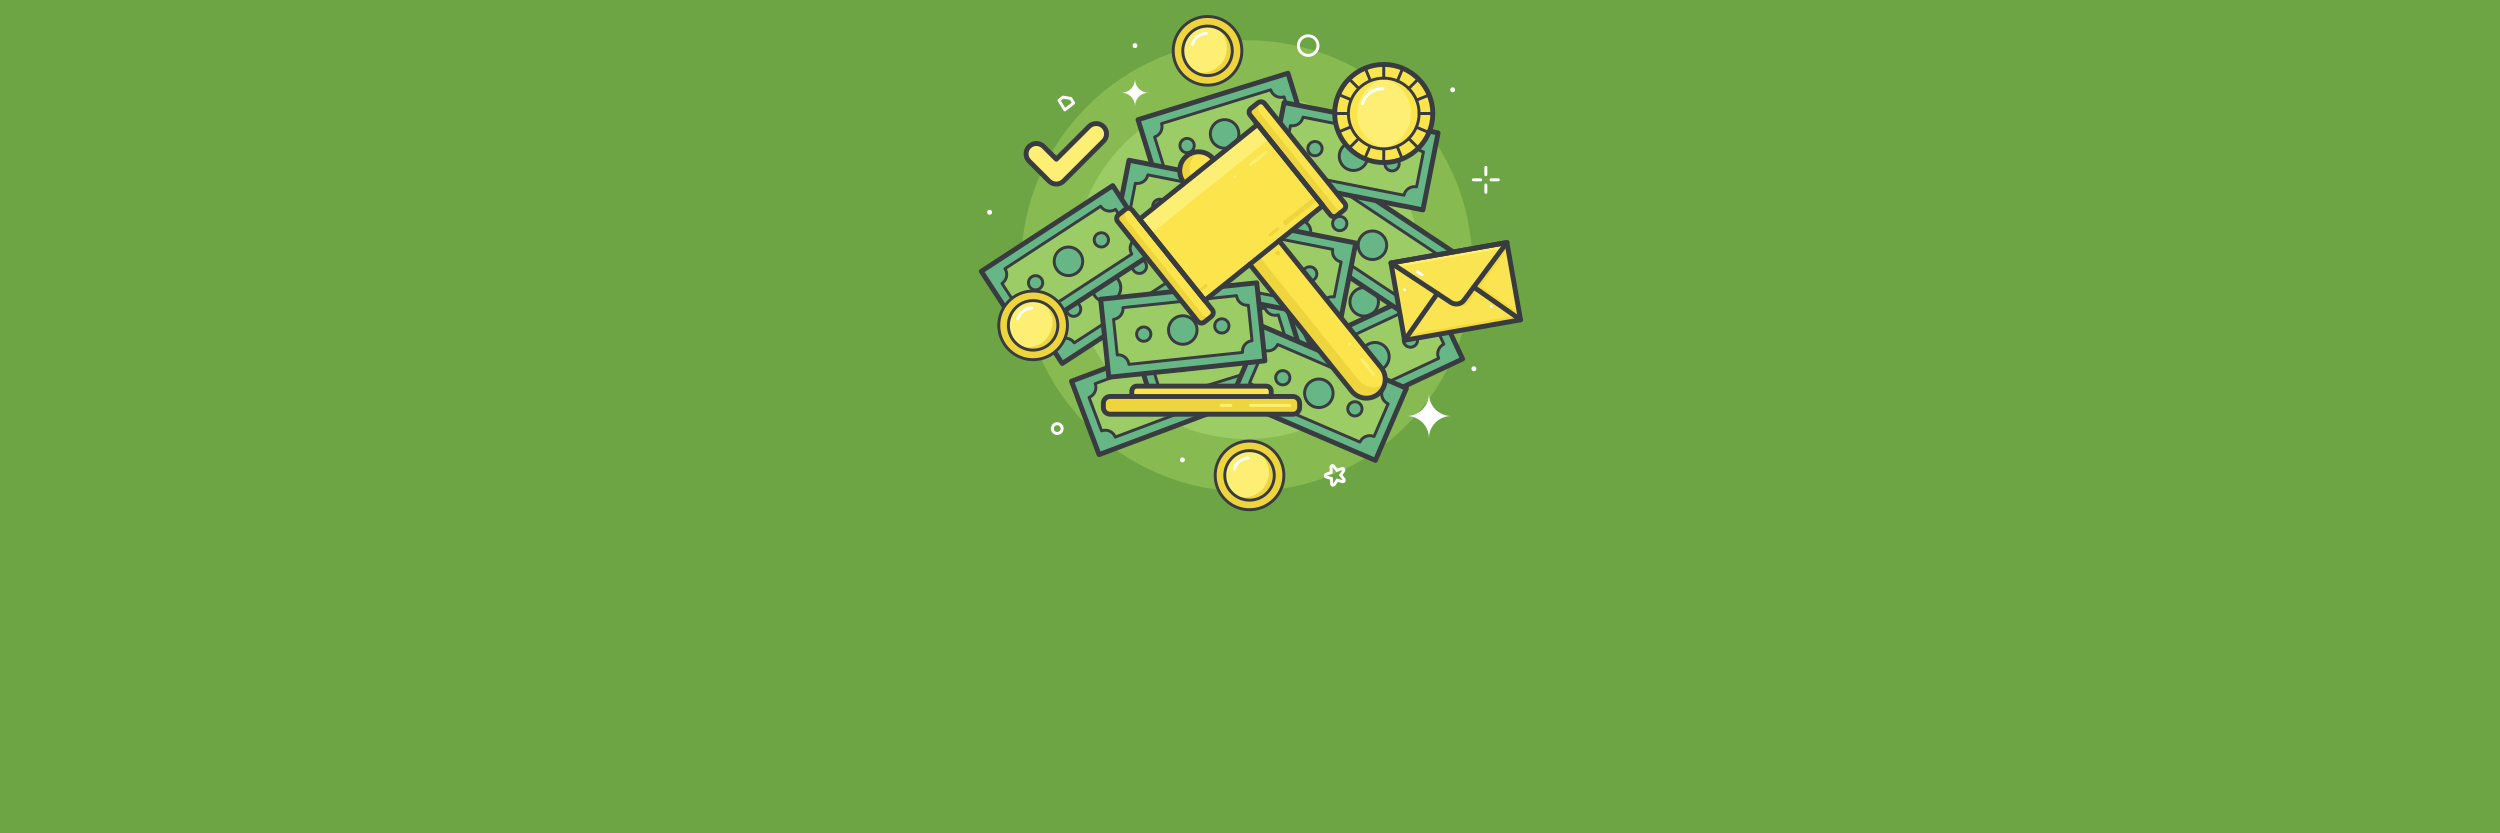 <?xml version="1.0" encoding="utf-8"?>
<!-- Generator: Adobe Illustrator 25.2.3, SVG Export Plug-In . SVG Version: 6.00 Build 0)  -->
<svg version="1.1" id="Over__x24_40_Million_of_Unfairly_Confiscated_Money_Returned_to_AskGamblers_Players_x0A_"
	 xmlns="http://www.w3.org/2000/svg" xmlns:xlink="http://www.w3.org/1999/xlink" x="0px" y="0px" width="2400px" height="800px"
	 viewBox="0 0 2400 800" style="enable-background:new 0 0 2400 800;" xml:space="preserve">
<style type="text/css">
	.st0{fill:#6EA544;}
	.st1{fill:#87BB51;}
	.st2{fill:#9CCC65;}
	.st3{fill:#C4E092;}
	.st4{fill:#FFFFFF;}
	.st5{fill:#FDEF73;}
	.st6{fill:#383B40;}
	.st7{fill:#67B686;}
	.st8{fill:#FBE44C;}
	.st9{fill:#EED53D;}
	.st10{fill:none;stroke:#383B40;stroke-width:3;stroke-linecap:round;stroke-linejoin:round;stroke-miterlimit:10;}
	.st11{fill:#FBE452;}
	.st12{fill:#F6D935;}
	.st13{fill:#FEEF6D;}
	.st14{fill:none;}
</style>
<rect class="st0" width="2400" height="800"/>
<g>
	<g>
		<g>
			<circle class="st1" cx="1196.904" cy="255.266" r="216.616"/>
		</g>
		<g>
			<circle class="st2" cx="1196.904" cy="255.266" r="166.24"/>
		</g>
		<g>
			<circle class="st3" cx="1196.904" cy="255.266" r="115.864"/>
		</g>
	</g>
	<g>
		<path class="st4" d="M1255.868,54.606c-5.972,0-10.831-4.859-10.831-10.831s4.859-10.831,10.831-10.831
			c5.972,0,10.831,4.859,10.831,10.831S1261.84,54.606,1255.868,54.606z M1255.868,35.77c-4.414,0-8.005,3.591-8.005,8.005
			s3.592,8.005,8.005,8.005s8.005-3.591,8.005-8.005S1260.282,35.77,1255.868,35.77z"/>
	</g>
	<g>
		<path class="st4" d="M1014.967,417.575c-3.375,0-6.122-2.746-6.122-6.122s2.746-6.122,6.122-6.122s6.122,2.746,6.122,6.122
			S1018.343,417.575,1014.967,417.575z M1014.967,408.157c-1.817,0-3.296,1.479-3.296,3.296c0,1.817,1.479,3.296,3.296,3.296
			c1.817,0,3.296-1.479,3.296-3.296C1018.264,409.636,1016.785,408.157,1014.967,408.157z"/>
	</g>
	<g>
		<g>
			<path class="st4" d="M1426.416,169.098c-0.78,0-1.413-0.633-1.413-1.413v-7.053c0-0.78,0.633-1.413,1.413-1.413
				c0.78,0,1.413,0.633,1.413,1.413v7.053C1427.828,168.465,1427.196,169.098,1426.416,169.098z"/>
		</g>
		<g>
			<path class="st4" d="M1426.416,186.061c-0.78,0-1.413-0.633-1.413-1.413v-7.053c0-0.78,0.633-1.413,1.413-1.413
				c0.78,0,1.413,0.633,1.413,1.413v7.053C1427.828,185.428,1427.196,186.061,1426.416,186.061z"/>
		</g>
		<g>
			<path class="st4" d="M1438.424,174.053h-7.053c-0.78,0-1.413-0.633-1.413-1.413s0.633-1.413,1.413-1.413h7.053
				c0.78,0,1.413,0.633,1.413,1.413S1439.204,174.053,1438.424,174.053z"/>
		</g>
		<g>
			<path class="st4" d="M1421.461,174.053h-7.053c-0.78,0-1.413-0.633-1.413-1.413s0.633-1.413,1.413-1.413h7.053
				c0.78,0,1.413,0.633,1.413,1.413S1422.241,174.053,1421.461,174.053z"/>
		</g>
	</g>
	<g>
		<path class="st4" d="M1279.218,448.37l3.767,4.822l5.75-2.093l-3.422,5.073l3.767,4.822l-5.882-1.687l-3.422,5.073l-0.214-6.116
			l-5.882-1.687l5.75-2.093L1279.218,448.37 M1288.736,451.099h0.005 M1279.217,445.544c-0.323,0-0.65,0.056-0.966,0.171
			c-1.15,0.419-1.9,1.53-1.857,2.754l0.142,4.064l-3.821,1.391c-1.15,0.419-1.9,1.53-1.857,2.754
			c0.043,1.223,0.868,2.28,2.045,2.617l3.909,1.121l0.142,4.064c0.043,1.223,0.868,2.28,2.045,2.617
			c0.258,0.074,0.52,0.11,0.779,0.11c0.923,0,1.808-0.453,2.342-1.246l2.274-3.371l3.909,1.121c0.258,0.074,0.52,0.11,0.779,0.11
			c0.923,0,1.808-0.453,2.343-1.246c0.684-1.015,0.638-2.355-0.116-3.319l-2.504-3.204l2.223-3.296
			c0.337-0.465,0.536-1.037,0.536-1.655c0-1.534-1.221-2.783-2.745-2.824c-0.028-0.001-0.056-0.001-0.083-0.001
			c-0.091,0-0.183,0.004-0.275,0.013c-0.263,0.025-0.516,0.087-0.753,0.18l-3.76,1.368l-2.504-3.204
			C1280.898,445.931,1280.07,445.544,1279.217,445.544L1279.217,445.544z"/>
	</g>
	<g>
		<path class="st4" d="M1167.803,338.232c0.014-2.782-2.229-5.048-5.01-5.062c-2.781-0.014-5.048,2.229-5.062,5.01
			c-0.007,1.259,0.418,2.44,1.208,3.299c2.119,2.301,8.802,8.891,8.802,8.891s6.75-6.521,8.892-8.8
			c0.8-0.85,1.236-2.027,1.242-3.286c0.014-2.782-2.229-5.048-5.01-5.062C1170.084,333.207,1167.818,335.45,1167.803,338.232z"/>
	</g>
	<g>
		<circle class="st4" cx="1414.938" cy="354.014" r="2.355"/>
	</g>
	<g>
		<circle class="st4" cx="1394.57" cy="86.21" r="2.355"/>
	</g>
	<g>
		<circle class="st4" cx="950.016" cy="203.779" r="2.355"/>
	</g>
	<g>
		<circle class="st4" cx="962.859" cy="321.218" r="2.355"/>
	</g>
	<g>
		<circle class="st4" cx="1135.134" cy="441.488" r="2.355"/>
	</g>
	<g>
		<circle class="st4" cx="1089.592" cy="43.775" r="2.355"/>
	</g>
	<g>
		<path class="st4" d="M1022.25,106.929c-0.082,0-0.164-0.007-0.245-0.022c-0.395-0.069-0.742-0.304-0.954-0.644l-5.677-9.109
			c-0.38-0.61-0.242-1.408,0.321-1.854l3.973-3.152c0.316-0.251,0.728-0.355,1.123-0.284l7.499,1.322
			c0.398,0.07,0.747,0.307,0.958,0.651l2.656,4.32c0.376,0.612,0.233,1.409-0.333,1.852l-8.451,6.618
			C1022.87,106.824,1022.563,106.929,1022.25,106.929z M1018.439,96.73l4.178,6.704l6.22-4.871l-1.663-2.705l-6.247-1.101
			L1018.439,96.73z"/>
	</g>
	<g>
		<g>
			<g>
				<path class="st5" d="M1014.061,176.7L1014.061,176.7c-2.623,0-5.139-1.042-6.993-2.897l-19.15-19.15
					c-3.862-3.862-3.862-10.123,0-13.985c3.864-3.862,10.123-3.862,13.985,0l12.157,12.158l31.308-31.308
					c3.862-3.862,10.124-3.861,13.985,0c3.862,3.862,3.862,10.124,0,13.985l-38.3,38.3
					C1019.199,175.658,1016.683,176.7,1014.061,176.7z"/>
			</g>
		</g>
		<g>
			<g>
				<path class="st6" d="M1014.061,179.054c-3.271,0-6.346-1.274-8.658-3.587l-19.149-19.15c-4.774-4.773-4.774-12.542,0-17.315
					c4.775-4.772,12.543-4.773,17.315,0.001l10.492,10.492l29.643-29.643c4.773-4.773,12.542-4.774,17.315,0
					c2.313,2.313,3.586,5.387,3.586,8.657c0,3.271-1.273,6.345-3.586,8.657l-38.3,38.301
					C1020.405,177.781,1017.331,179.054,1014.061,179.054z M994.912,140.13c-1.93,0-3.859,0.734-5.329,2.203
					c-2.937,2.937-2.937,7.717,0,10.655l19.15,19.15c1.423,1.424,3.315,2.207,5.328,2.207c2.012,0,3.904-0.784,5.328-2.207
					l38.3-38.3c1.423-1.423,2.206-3.316,2.206-5.328c0-2.012-0.784-3.904-2.206-5.327c-2.938-2.938-7.718-2.937-10.656,0
					l-31.307,31.307c-0.919,0.92-2.411,0.92-3.329,0l-12.157-12.157C998.771,140.864,996.841,140.13,994.912,140.13z"/>
			</g>
		</g>
	</g>
	<g>
		<path class="st4" d="M1350.455,399.363c5.281,0,10.115-1.917,13.843-5.094c4.596-3.917,7.51-9.747,7.51-16.258
			c0,11.793,9.56,21.353,21.353,21.353c-11.793,0-21.353,9.56-21.353,21.353C1371.808,408.922,1362.248,399.363,1350.455,399.363z"
			/>
	</g>
	<g>
		<g>
			
				<rect x="1074.737" y="299.341" transform="matrix(-0.352 -0.936 0.936 -0.352 1152.847 1547.784)" class="st7" width="75.327" height="150.672"/>
		</g>
		<g>
			<path class="st2" d="M1167.283,335.778l12.053,32.085c-5.296,1.99-7.982,7.884-6.019,13.183l-102.661,38.566
				c-2-5.251-7.847-7.914-13.12-5.988l-12.056-32.094c5.252-2.028,7.901-7.91,5.917-13.19l102.657-38.564
				C1156.049,335.086,1161.972,337.774,1167.283,335.778z"/>
		</g>
		<g>
			
				<ellipse transform="matrix(0.936 -0.352 0.352 0.936 -60.707 415.125)" class="st7" cx="1112.4" cy="374.677" rx="13.697" ry="13.696"/>
		</g>
		<g>
			<path class="st6" d="M1055.12,438.782c-0.333,0-0.664-0.071-0.973-0.211c-0.568-0.258-1.012-0.731-1.231-1.316l-26.49-70.515
				c-0.457-1.217,0.159-2.574,1.376-3.031l141.048-52.986c0.582-0.223,1.231-0.199,1.801,0.06c0.568,0.258,1.012,0.731,1.231,1.316
				l26.489,70.515c0.458,1.217-0.158,2.574-1.376,3.031l-141.048,52.986C1055.682,438.732,1055.401,438.782,1055.12,438.782z
				 M1031.663,367.288l24.833,66.107l136.64-51.329l-24.833-66.107L1031.663,367.288z"/>
		</g>
		<g>
			<path class="st6" d="M1070.655,421.025c-0.569,0-1.106-0.347-1.32-0.91c-1.714-4.5-6.79-6.819-11.315-5.164
				c-0.73,0.263-1.536-0.105-1.807-0.831l-12.057-32.093c-0.272-0.726,0.09-1.535,0.814-1.815c4.516-1.744,6.805-6.847,5.104-11.376
				c-0.132-0.35-0.119-0.739,0.036-1.081c0.155-0.341,0.439-0.607,0.79-0.739l102.657-38.564c0.349-0.132,0.739-0.12,1.081,0.036
				c0.341,0.155,0.607,0.44,0.739,0.79c0.832,2.215,2.477,3.973,4.632,4.951c2.157,0.979,4.563,1.059,6.778,0.225
				c0.349-0.131,0.738-0.119,1.081,0.036c0.341,0.155,0.607,0.439,0.739,0.79l12.052,32.085c0.274,0.73-0.096,1.545-0.826,1.819
				c-4.551,1.71-6.88,6.811-5.191,11.371c0.27,0.728-0.099,1.54-0.828,1.813l-102.662,38.565
				C1070.988,420.996,1070.82,421.025,1070.655,421.025z M1061.022,411.593c4.265,0,8.328,2.354,10.373,6.232l100.189-37.636
				c-1.238-5.185,1.236-10.609,5.964-13.071l-11.119-29.598c-2.531,0.62-5.178,0.377-7.587-0.716
				c-2.409-1.094-4.335-2.926-5.534-5.238l-100.171,37.629c1.25,5.155-1.186,10.578-5.872,13.07l11.132,29.63
				C1059.269,411.691,1060.15,411.593,1061.022,411.593z"/>
		</g>
		<g>
			<path class="st6" d="M1112.415,389.786c-6.116,0-11.886-3.741-14.16-9.796c-2.929-7.798,1.033-16.527,8.832-19.457l0,0
				c7.797-2.928,16.529,1.032,19.458,8.83c1.419,3.778,1.282,7.882-0.386,11.557c-1.668,3.675-4.668,6.48-8.446,7.9
				C1115.969,389.475,1114.178,389.786,1112.415,389.786z M1108.081,363.178c-6.341,2.382-9.562,9.479-7.18,15.819
				c2.381,6.34,9.48,9.56,15.819,7.179c3.072-1.153,5.51-3.434,6.867-6.423c1.356-2.987,1.468-6.324,0.314-9.396
				C1121.519,364.017,1114.421,360.799,1108.081,363.178L1108.081,363.178z"/>
		</g>
		<g>
			
				<ellipse transform="matrix(0.936 -0.352 0.352 0.936 -53.792 426.687)" class="st7" cx="1147.684" cy="361.422" rx="6.849" ry="6.848"/>
		</g>
		<g>
			<path class="st6" d="M1147.693,369.683c-3.344,0-6.499-2.046-7.742-5.357c-0.776-2.066-0.701-4.309,0.211-6.319
				c0.912-2.01,2.552-3.543,4.618-4.319c4.267-1.599,9.037,0.565,10.639,4.828c1.601,4.263-0.565,9.035-4.829,10.639
				C1149.635,369.513,1148.657,369.683,1147.693,369.683z M1147.678,355.987c-0.634,0-1.278,0.112-1.906,0.348
				c-1.359,0.51-2.438,1.519-3.038,2.842c-0.601,1.322-0.649,2.798-0.139,4.157c1.053,2.805,4.19,4.229,7,3.177
				c2.805-1.054,4.231-4.195,3.177-7C1151.955,357.332,1149.879,355.987,1147.678,355.987z"/>
		</g>
		<g>
			
				<ellipse transform="matrix(0.936 -0.352 0.352 0.936 -67.622 403.563)" class="st7" cx="1077.116" cy="387.931" rx="6.849" ry="6.848"/>
		</g>
		<g>
			<path class="st6" d="M1077.124,396.193c-3.344,0-6.499-2.046-7.742-5.357c-0.776-2.065-0.701-4.309,0.212-6.319
				c0.911-2.01,2.551-3.543,4.617-4.319l0,0c4.263-1.598,9.036,0.564,10.64,4.827c1.601,4.264-0.565,9.036-4.83,10.639
				C1079.067,396.023,1078.088,396.193,1077.124,396.193z M1075.204,382.844c-2.805,1.054-4.231,4.194-3.177,6.999
				c1.053,2.805,4.189,4.229,7,3.177c2.806-1.055,4.232-4.195,3.178-7C1081.151,383.215,1078.008,381.791,1075.204,382.844
				L1075.204,382.844z"/>
		</g>
	</g>
	<g>
		<path class="st4" d="M1076.671,89.025c3.568,0,6.798-1.446,9.137-3.784c2.338-2.338,3.784-5.569,3.784-9.137
			c0,7.136,5.785,12.921,12.921,12.921c-7.136,0-12.921,5.785-12.921,12.921C1089.592,94.81,1083.807,89.025,1076.671,89.025z"/>
	</g>
	<g>
		<g>
			
				<rect x="1271.972" y="214.418" transform="matrix(-0.424 -0.905 0.905 -0.424 1603.018 1598.582)" class="st7" width="75.327" height="150.672"/>
		</g>
		<g>
			<path class="st2" d="M1361.282,246.651l14.544,31.035c-5.123,2.401-7.336,8.489-4.961,13.617l-99.302,46.538
				c-2.408-5.077-8.446-7.271-13.551-4.936l-14.548-31.043c5.076-2.436,7.253-8.508,4.859-13.616l99.298-46.536
				C1350.028,246.846,1356.144,249.059,1361.282,246.651z"/>
		</g>
		<g>
			
				<ellipse transform="matrix(0.905 -0.424 0.424 0.905 0.808 583.138)" class="st7" cx="1309.635" cy="289.754" rx="13.697" ry="13.696"/>
		</g>
		<g>
			<path class="st6" d="M1257.403,358.183c-0.886,0-1.734-0.502-2.134-1.357l-31.965-68.208c-0.552-1.177-0.045-2.579,1.133-3.131
				l136.433-63.939c0.564-0.266,1.212-0.294,1.8-0.082c0.587,0.212,1.066,0.649,1.331,1.215l31.965,68.208
				c0.552,1.177,0.045,2.579-1.133,3.131L1258.4,357.959C1258.078,358.111,1257.737,358.183,1257.403,358.183z M1228.567,288.753
				l29.968,63.944l132.169-61.94l-29.968-63.945L1228.567,288.753z"/>
		</g>
		<g>
			<path class="st6" d="M1271.564,339.253c-0.529,0-1.036-0.298-1.277-0.808c-2.063-4.35-7.306-6.26-11.687-4.256
				c-0.704,0.321-1.538,0.017-1.867-0.685l-14.548-31.044c-0.329-0.702-0.03-1.538,0.669-1.874
				c4.363-2.093,6.244-7.362,4.191-11.742c-0.331-0.706-0.027-1.548,0.68-1.879l99.297-46.536c0.709-0.33,1.549-0.027,1.879,0.68
				c2.072,4.422,7.356,6.337,11.783,4.262c0.339-0.158,0.727-0.178,1.081-0.049c0.352,0.127,0.639,0.389,0.798,0.728l14.544,31.035
				c0.331,0.706,0.027,1.548-0.68,1.879c-4.403,2.064-6.322,7.332-4.279,11.743c0.327,0.706,0.022,1.543-0.682,1.874l-99.302,46.538
				C1271.968,339.211,1271.764,339.253,1271.564,339.253z M1262.243,330.57c3.935,0,7.74,1.992,9.917,5.431l96.909-45.417
				c-1.643-5.071,0.396-10.673,4.915-13.501l-13.417-28.63c-5.089,1.672-10.71-0.361-13.549-4.901l-96.894,45.41
				c1.652,5.04-0.349,10.638-4.823,13.492l13.432,28.661C1259.888,330.746,1261.071,330.57,1262.243,330.57z"/>
		</g>
		<g>
			<path class="st6" d="M1309.643,304.871c-1.733,0-3.471-0.303-5.149-0.91c-3.796-1.372-6.829-4.141-8.542-7.795
				s-1.899-7.757-0.526-11.553c1.373-3.795,4.143-6.828,7.797-8.541l0,0c7.545-3.536,16.558-0.275,20.094,7.269
				c3.536,7.544,0.273,16.557-7.271,20.093C1314.008,304.39,1311.831,304.871,1309.643,304.871z M1304.423,278.632
				c-6.134,2.874-8.785,10.203-5.911,16.335c1.392,2.971,3.858,5.221,6.944,6.337c3.086,1.117,6.422,0.964,9.392-0.429
				c2.972-1.392,5.222-3.858,6.339-6.943c1.117-3.086,0.965-6.421-0.428-9.391C1317.886,278.409,1310.556,275.756,1304.423,278.632
				L1304.423,278.632z"/>
		</g>
		<g>
			
				<ellipse transform="matrix(0.905 -0.424 0.424 0.905 10.821 596.11)" class="st7" cx="1343.765" cy="273.76" rx="6.849" ry="6.848"/>
		</g>
		<g>
			<path class="st6" d="M1343.777,282.02c-3.108,0-6.089-1.759-7.493-4.754c-0.936-1.998-1.038-4.241-0.288-6.316
				c0.751-2.076,2.265-3.734,4.263-4.67c4.127-1.931,9.053-0.15,10.986,3.974c0.936,1.999,1.038,4.242,0.288,6.317
				c-0.751,2.075-2.265,3.733-4.263,4.669C1346.14,281.768,1344.95,282.02,1343.777,282.02z M1343.757,268.325
				c-0.772,0-1.555,0.165-2.298,0.513c-1.315,0.616-2.311,1.707-2.805,3.073c-0.494,1.365-0.427,2.841,0.189,4.155
				c1.272,2.713,4.517,3.887,7.228,2.615c1.315-0.616,2.311-1.707,2.805-3.072c0.494-1.366,0.427-2.842-0.189-4.156
				C1347.764,269.483,1345.802,268.325,1343.757,268.325z"/>
		</g>
		<g>
			
				<ellipse transform="matrix(0.905 -0.424 0.424 0.905 -9.205 570.167)" class="st7" cx="1275.506" cy="305.749" rx="6.849" ry="6.848"/>
		</g>
		<g>
			<path class="st6" d="M1275.51,314.014c-0.947,0-1.897-0.166-2.815-0.498c-2.075-0.75-3.733-2.264-4.669-4.262
				c-1.932-4.124-0.15-9.052,3.975-10.986l0,0c4.127-1.931,9.053-0.151,10.986,3.974c0.936,1.999,1.038,4.242,0.288,6.317
				c-0.751,2.075-2.265,3.733-4.263,4.669C1277.897,313.751,1276.706,314.014,1275.51,314.014z M1273.2,300.827
				c-2.714,1.272-3.888,4.515-2.616,7.228c0.616,1.315,1.707,2.311,3.072,2.804c1.367,0.495,2.843,0.427,4.156-0.189
				c1.315-0.616,2.311-1.707,2.805-3.072c0.494-1.366,0.427-2.842-0.189-4.156C1279.156,300.729,1275.913,299.554,1273.2,300.827
				L1273.2,300.827z"/>
		</g>
	</g>
	<g>
		<g>
			
				<rect x="1282.246" y="267.152" transform="matrix(-0.424 -0.905 0.905 -0.424 1569.901 1682.996)" class="st7" width="75.327" height="150.672"/>
		</g>
		<g>
			<path class="st2" d="M1371.555,299.385l14.544,31.035c-5.123,2.401-7.336,8.489-4.961,13.617l-99.302,46.538
				c-2.408-5.077-8.446-7.271-13.551-4.936l-14.548-31.043c5.076-2.436,7.253-8.508,4.859-13.616l99.298-46.536
				C1360.301,299.58,1366.418,301.793,1371.555,299.385z"/>
		</g>
		<g>
			
				<ellipse transform="matrix(0.905 -0.424 0.424 0.905 -20.599 592.482)" class="st7" cx="1319.909" cy="342.488" rx="13.697" ry="13.696"/>
		</g>
		<g>
			<path class="st6" d="M1267.675,410.916c-0.27,0-0.542-0.047-0.801-0.141c-0.587-0.212-1.066-0.649-1.331-1.215l-31.964-68.208
				c-0.552-1.177-0.045-2.579,1.133-3.131l136.432-63.939c0.565-0.265,1.212-0.294,1.8-0.082c0.587,0.212,1.066,0.649,1.331,1.215
				l31.965,68.208c0.552,1.177,0.045,2.579-1.133,3.131l-136.432,63.939C1268.358,410.841,1268.017,410.916,1267.675,410.916z
				 M1238.841,341.487l29.967,63.944l132.169-61.941l-29.968-63.944L1238.841,341.487z"/>
		</g>
		<g>
			<path class="st6" d="M1281.837,391.987c-0.529,0-1.036-0.298-1.277-0.808c-2.063-4.35-7.305-6.26-11.687-4.256
				c-0.704,0.32-1.538,0.017-1.867-0.685l-14.548-31.044c-0.329-0.702-0.03-1.538,0.669-1.874c4.364-2.093,6.244-7.362,4.191-11.742
				c-0.331-0.706-0.027-1.548,0.68-1.879l99.297-46.536c0.709-0.331,1.549-0.026,1.879,0.68c2.072,4.422,7.357,6.337,11.783,4.262
				c0.339-0.159,0.728-0.178,1.081-0.049c0.352,0.127,0.639,0.389,0.798,0.728l14.544,31.035c0.159,0.339,0.177,0.728,0.049,1.081
				c-0.127,0.352-0.389,0.639-0.729,0.798c-4.403,2.063-6.322,7.331-4.279,11.743c0.327,0.706,0.022,1.543-0.682,1.874
				l-99.302,46.538C1282.242,391.944,1282.038,391.987,1281.837,391.987z M1272.516,383.304c3.935,0,7.74,1.992,9.917,5.431
				l96.909-45.417c-1.644-5.071,0.396-10.674,4.915-13.501l-13.417-28.63c-5.09,1.673-10.71-0.361-13.549-4.901l-96.894,45.41
				c1.652,5.04-0.349,10.638-4.823,13.492l13.432,28.661C1270.161,383.48,1271.345,383.304,1272.516,383.304z"/>
		</g>
		<g>
			<path class="st6" d="M1319.917,357.605c-1.733,0-3.47-0.303-5.149-0.91c-3.796-1.373-6.829-4.142-8.542-7.796
				c-1.713-3.654-1.899-7.756-0.526-11.552c1.373-3.795,4.143-6.828,7.797-8.541c3.654-1.713,7.755-1.9,11.553-0.527
				c3.796,1.373,6.829,4.142,8.542,7.796s1.899,7.756,0.526,11.552c-1.373,3.795-4.142,6.828-7.797,8.541
				C1324.282,357.124,1322.104,357.604,1319.917,357.605z M1319.902,330.198c-1.777,0-3.548,0.391-5.206,1.168l0,0
				c-2.971,1.392-5.222,3.858-6.339,6.944c-1.116,3.085-0.965,6.421,0.428,9.391c1.392,2.971,3.858,5.222,6.944,6.338
				c3.085,1.117,6.421,0.966,9.392-0.429c2.971-1.392,5.222-3.858,6.339-6.944c1.117-3.085,0.965-6.421-0.428-9.39
				c-1.392-2.971-3.858-5.222-6.944-6.338C1322.725,330.444,1321.311,330.198,1319.902,330.198z M1314.097,330.087h0.009H1314.097z"
				/>
		</g>
		<g>
			
				<ellipse transform="matrix(0.905 -0.424 0.424 0.905 -10.586 605.453)" class="st7" cx="1354.039" cy="326.493" rx="6.849" ry="6.848"/>
		</g>
		<g>
			<path class="st6" d="M1354.051,334.754c-3.108,0-6.089-1.759-7.493-4.754c-0.936-1.999-1.038-4.242-0.288-6.317
				c0.751-2.075,2.265-3.733,4.263-4.669c4.126-1.929,9.053-0.15,10.986,3.974c0.936,1.998,1.038,4.241,0.288,6.316
				c-0.751,2.076-2.265,3.734-4.263,4.67C1356.414,334.502,1355.224,334.754,1354.051,334.754z M1354.031,321.059
				c-0.772,0-1.555,0.165-2.298,0.513c-1.315,0.616-2.311,1.707-2.805,3.072c-0.494,1.366-0.427,2.842,0.189,4.156
				c1.272,2.713,4.516,3.886,7.228,2.615c1.315-0.616,2.311-1.707,2.805-3.073c0.494-1.365,0.427-2.841-0.19-4.155
				C1358.037,322.217,1356.075,321.059,1354.031,321.059z"/>
		</g>
		<g>
			
				<ellipse transform="matrix(0.905 -0.424 0.424 0.905 -30.612 579.51)" class="st7" cx="1285.779" cy="358.483" rx="6.849" ry="6.848"/>
		</g>
		<g>
			<path class="st6" d="M1285.792,366.743c-3.108,0-6.089-1.759-7.493-4.754c-0.936-1.998-1.038-4.241-0.288-6.316
				c0.751-2.076,2.265-3.734,4.263-4.67c4.127-1.929,9.053-0.15,10.986,3.974c0.936,1.999,1.038,4.242,0.288,6.317
				c-0.751,2.075-2.265,3.733-4.263,4.669C1288.155,366.492,1286.965,366.743,1285.792,366.743z M1285.772,353.048
				c-0.772,0-1.555,0.165-2.298,0.513c-1.315,0.616-2.311,1.707-2.805,3.073c-0.494,1.365-0.427,2.841,0.189,4.155
				c1.272,2.713,4.516,3.888,7.228,2.615c1.315-0.616,2.311-1.707,2.805-3.072c0.494-1.366,0.427-2.842-0.189-4.156
				C1289.778,354.206,1287.816,353.048,1285.772,353.048z"/>
		</g>
	</g>
	<g>
		<g>
			
				<rect x="1137.955" y="53.241" transform="matrix(-0.296 -0.955 0.955 -0.296 1400.599 1289.608)" class="st7" width="75.327" height="150.672"/>
		</g>
		<g>
			<path class="st2" d="M1232.699,92.983l10.14,32.74c-5.405,1.674-8.433,7.4-6.786,12.805l-104.757,32.444
				c-1.687-5.36-7.366-8.363-12.744-6.752l-10.143-32.749c5.362-1.715,8.354-7.43,6.685-12.819l104.753-32.443
				C1221.526,91.629,1227.28,94.661,1232.699,92.983z"/>
		</g>
		<g>
			
				<ellipse transform="matrix(0.955 -0.296 0.296 0.955 14.587 353.559)" class="st7" cx="1175.618" cy="128.576" rx="13.697" ry="13.696"/>
		</g>
		<g>
			<path class="st6" d="M1114.797,189.196c-0.379,0-0.756-0.092-1.098-0.271c-0.552-0.292-0.967-0.79-1.151-1.387l-22.284-71.954
				c-0.385-1.242,0.31-2.561,1.553-2.946l143.927-44.576c0.594-0.184,1.241-0.126,1.794,0.166c0.552,0.291,0.967,0.79,1.151,1.386
				l22.285,71.955c0.185,0.596,0.125,1.242-0.166,1.794c-0.292,0.552-0.79,0.967-1.387,1.151l-143.927,44.576
				C1115.266,189.161,1115.031,189.196,1114.797,189.196z M1095.458,116.44l20.891,67.456l139.429-43.182l-20.892-67.456
				L1095.458,116.44z"/>
		</g>
		<g>
			<path class="st6" d="M1131.296,172.384c-0.602,0-1.158-0.385-1.347-0.989c-1.446-4.593-6.377-7.201-10.991-5.823
				c-0.743,0.221-1.526-0.194-1.755-0.935l-10.142-32.748c-0.23-0.74,0.18-1.527,0.919-1.763c4.611-1.475,7.197-6.434,5.766-11.055
				c-0.111-0.358-0.075-0.745,0.099-1.077c0.175-0.332,0.474-0.58,0.832-0.691l104.752-32.443c0.748-0.23,1.536,0.187,1.767,0.931
				c1.446,4.667,6.419,7.284,11.086,5.842c0.747-0.233,1.536,0.187,1.767,0.931l10.14,32.74c0.231,0.745-0.186,1.536-0.932,1.767
				c-4.644,1.438-7.27,6.393-5.853,11.043c0.227,0.744-0.19,1.531-0.933,1.761l-104.757,32.445
				C1131.574,172.364,1131.434,172.384,1131.296,172.384z M1121.469,162.379c4.517,0,8.76,2.649,10.671,6.853l102.232-31.663
				c-0.929-5.249,1.861-10.516,6.725-12.696l-9.355-30.204c-5.277,0.959-10.559-1.83-12.747-6.717l-102.216,31.658
				c0.944,5.219-1.806,10.489-6.632,12.701l9.364,30.235C1120.166,162.433,1120.82,162.379,1121.469,162.379z"/>
		</g>
		<g>
			<path class="st6" d="M1175.599,143.692c-2.422,0-4.823-0.589-7.026-1.749c-3.57-1.882-6.194-5.041-7.388-8.897
				c-2.465-7.958,2.005-16.437,9.964-18.902c3.855-1.195,7.944-0.816,11.515,1.066c3.57,1.881,6.193,5.041,7.387,8.896
				c1.195,3.855,0.816,7.944-1.066,11.515c-1.882,3.57-5.042,6.193-8.898,7.387C1178.611,143.466,1177.101,143.692,1175.599,143.692
				z M1175.634,116.287c-1.222,0-2.45,0.184-3.65,0.556c-6.47,2.005-10.104,8.898-8.101,15.368c0.971,3.134,3.104,5.702,6.007,7.232
				c2.903,1.53,6.229,1.837,9.362,0.866c3.135-0.971,5.704-3.104,7.234-6.007c1.53-2.902,1.839-6.227,0.867-9.36
				c-0.971-3.134-3.104-5.703-6.007-7.233C1179.555,116.766,1177.603,116.287,1175.634,116.287z"/>
		</g>
		<g>
			
				<ellipse transform="matrix(0.955 -0.296 0.296 0.955 19.498 363.712)" class="st7" cx="1211.622" cy="117.426" rx="6.849" ry="6.848"/>
		</g>
		<g>
			<path class="st6" d="M1211.612,125.69c-1.324,0-2.637-0.322-3.841-0.957c-1.953-1.029-3.387-2.756-4.039-4.864
				c-1.348-4.35,1.095-8.987,5.447-10.335c0.001,0,0.001,0,0.001,0c4.354-1.345,8.989,1.097,10.335,5.447
				c1.347,4.351-1.096,8.987-5.448,10.335C1213.26,125.566,1212.433,125.69,1211.612,125.69z M1210.015,112.233
				c-1.387,0.43-2.524,1.374-3.202,2.658c-0.677,1.284-0.813,2.756-0.384,4.142c0.43,1.387,1.373,2.523,2.658,3.2
				c1.284,0.676,2.755,0.812,4.143,0.384c2.862-0.887,4.47-3.937,3.584-6.801C1215.928,112.954,1212.874,111.344,1210.015,112.233
				L1210.015,112.233z"/>
		</g>
		<g>
			
				<ellipse transform="matrix(0.955 -0.296 0.296 0.955 9.677 343.406)" class="st7" cx="1139.614" cy="139.727" rx="6.849" ry="6.848"/>
		</g>
		<g>
			<path class="st6" d="M1139.603,147.992c-1.324,0-2.637-0.322-3.842-0.957c-1.952-1.029-3.386-2.756-4.039-4.864
				c-1.348-4.35,1.095-8.986,5.447-10.334c0,0,0,0,0.001,0c4.349-1.347,8.988,1.095,10.335,5.446
				c0.653,2.109,0.445,4.344-0.583,6.297c-1.029,1.952-2.757,3.386-4.865,4.039C1141.25,147.868,1140.424,147.992,1139.603,147.992z
				 M1138.006,134.535c-1.388,0.43-2.524,1.374-3.202,2.658c-0.677,1.285-0.813,2.756-0.384,4.142
				c0.429,1.387,1.373,2.524,2.658,3.201c1.284,0.677,2.756,0.813,4.142,0.384c1.388-0.43,2.525-1.373,3.202-2.658
				c0.677-1.284,0.814-2.756,0.384-4.142C1143.919,135.257,1140.872,133.653,1138.006,134.535L1138.006,134.535z"/>
		</g>
	</g>
	<g>
		<g>
			
				<rect x="1132.408" y="262.504" transform="matrix(-0.296 -0.955 0.955 -0.296 1193.514 1555.482)" class="st7" width="75.327" height="150.672"/>
		</g>
		<g>
			<path class="st2" d="M1227.152,302.246l10.14,32.74c-5.404,1.674-8.433,7.4-6.786,12.805l-104.757,32.444
				c-1.687-5.36-7.366-8.363-12.744-6.752l-10.143-32.749c5.362-1.715,8.354-7.43,6.685-12.819l104.753-32.443
				C1215.979,300.893,1221.732,303.925,1227.152,302.246z"/>
		</g>
		<g>
			
				<ellipse transform="matrix(0.955 -0.296 0.296 0.955 -47.571 361.286)" class="st7" cx="1170.071" cy="337.84" rx="13.697" ry="13.696"/>
		</g>
		<g>
			<path class="st6" d="M1109.249,398.461c-1.004,0-1.935-0.648-2.248-1.659l-22.285-71.955c-0.185-0.596-0.125-1.242,0.166-1.794
				c0.292-0.552,0.79-0.967,1.387-1.151l143.927-44.576c1.241-0.388,2.561,0.309,2.945,1.553l22.285,71.955
				c0.185,0.596,0.125,1.242-0.166,1.794c-0.292,0.552-0.79,0.967-1.387,1.151l-143.927,44.576
				C1109.714,398.427,1109.48,398.461,1109.249,398.461z M1089.91,325.703l20.892,67.456l139.429-43.182l-20.892-67.456
				L1089.91,325.703z"/>
		</g>
		<g>
			<path class="st6" d="M1125.749,381.648c-0.601,0-1.158-0.385-1.347-0.989c-1.446-4.593-6.377-7.202-10.991-5.823
				c-0.743,0.221-1.526-0.194-1.755-0.935l-10.143-32.748c-0.23-0.74,0.18-1.527,0.919-1.763c4.611-1.474,7.197-6.434,5.767-11.056
				c-0.231-0.745,0.186-1.536,0.932-1.767l104.752-32.443c0.747-0.231,1.536,0.187,1.767,0.932
				c1.446,4.666,6.418,7.287,11.085,5.841c0.747-0.231,1.536,0.188,1.767,0.932l10.14,32.74c0.111,0.358,0.075,0.745-0.099,1.076
				c-0.175,0.332-0.474,0.58-0.832,0.691c-4.645,1.438-7.271,6.393-5.853,11.044c0.227,0.744-0.19,1.531-0.934,1.761
				l-104.757,32.444C1126.027,381.628,1125.887,381.648,1125.749,381.648z M1115.922,371.642c4.517,0,8.76,2.649,10.671,6.853
				l102.232-31.662c-0.93-5.25,1.861-10.518,6.725-12.697l-9.355-30.204c-5.276,0.963-10.558-1.83-12.747-6.717l-102.216,31.657
				c0.943,5.22-1.808,10.49-6.633,12.702l9.365,30.235C1114.619,371.697,1115.273,371.642,1115.922,371.642z"/>
		</g>
		<g>
			<path class="st6" d="M1170.051,352.956c-2.421,0-4.822-0.589-7.025-1.749c-3.57-1.882-6.194-5.041-7.388-8.897
				c-1.194-3.855-0.815-7.944,1.067-11.514c1.882-3.57,5.042-6.193,8.897-7.387c3.853-1.194,7.945-0.816,11.514,1.065
				c3.57,1.882,6.194,5.041,7.388,8.897c1.194,3.855,0.815,7.944-1.067,11.514c-1.882,3.57-5.042,6.194-8.898,7.387
				C1173.064,352.73,1171.553,352.956,1170.051,352.956z M1170.087,325.551c-1.221,0-2.449,0.185-3.65,0.556h-0.001
				c-3.135,0.971-5.703,3.104-7.233,6.007c-1.531,2.902-1.839,6.227-0.868,9.361c0.971,3.134,3.104,5.702,6.007,7.232
				c2.903,1.53,6.228,1.838,9.361,0.866c3.135-0.971,5.704-3.104,7.234-6.007c1.53-2.902,1.839-6.227,0.868-9.361
				c-0.971-3.134-3.104-5.702-6.007-7.232C1174.008,326.03,1172.056,325.551,1170.087,325.551z M1166.019,324.758h0.009H1166.019z"
				/>
		</g>
		<g>
			
				<ellipse transform="matrix(0.955 -0.296 0.296 0.955 -42.66 371.438)" class="st7" cx="1206.075" cy="326.689" rx="6.849" ry="6.848"/>
		</g>
		<g>
			<path class="st6" d="M1206.079,334.95c-3.525,0.001-6.8-2.276-7.896-5.816c-0.653-2.109-0.445-4.344,0.583-6.297
				c1.029-1.952,2.757-3.386,4.865-4.039l0,0c4.353-1.346,8.989,1.095,10.336,5.446c0.653,2.109,0.445,4.344-0.583,6.297
				c-1.029,1.952-2.757,3.386-4.865,4.039C1207.707,334.832,1206.887,334.95,1206.079,334.95z M1206.083,321.252
				c-0.541,0-1.084,0.081-1.615,0.246c-0.001,0-0.001,0-0.001,0c-1.387,0.43-2.524,1.373-3.201,2.658
				c-0.677,1.284-0.814,2.756-0.384,4.142c0.43,1.386,1.374,2.523,2.658,3.2c1.285,0.677,2.757,0.813,4.142,0.384
				c1.388-0.43,2.525-1.373,3.202-2.658c0.677-1.284,0.814-2.756,0.385-4.142c-0.43-1.386-1.374-2.523-2.658-3.2
				C1207.818,321.463,1206.954,321.252,1206.083,321.252z M1204.05,320.148h0.009H1204.05z"/>
		</g>
		<g>
			
				<ellipse transform="matrix(0.955 -0.296 0.296 0.955 -52.482 351.133)" class="st7" cx="1134.066" cy="348.991" rx="6.849" ry="6.848"/>
		</g>
		<g>
			<path class="st6" d="M1134.071,357.252c-3.525,0.001-6.8-2.276-7.896-5.816c-1.347-4.351,1.097-8.988,5.448-10.335h-0.001
				c4.353-1.347,8.989,1.094,10.336,5.446c0.653,2.109,0.445,4.344-0.583,6.297c-1.029,1.952-2.757,3.386-4.865,4.039
				C1135.698,357.133,1134.878,357.252,1134.071,357.252z M1134.074,343.554c-0.541,0-1.084,0.081-1.615,0.246c0,0,0,0-0.001,0
				c-2.863,0.887-4.471,3.937-3.585,6.801c0.429,1.386,1.374,2.523,2.658,3.2c1.285,0.677,2.757,0.813,4.142,0.384
				c1.388-0.43,2.525-1.373,3.202-2.658c0.677-1.284,0.814-2.756,0.385-4.142c-0.43-1.386-1.374-2.523-2.658-3.2
				C1135.809,343.765,1134.945,343.554,1134.074,343.554z M1132.041,342.45h0.009H1132.041z"/>
		</g>
	</g>
	<g>
		<g>
			
				<rect x="1228.427" y="302.229" transform="matrix(0.396 -0.918 0.918 0.396 418.308 1390.878)" class="st7" width="75.327" height="150.672"/>
		</g>
		<g>
			<path class="st2" d="M1332.608,387.594l-13.563,31.476c-5.196-2.239-11.219,0.146-13.479,5.325l-100.713-43.399
				c2.2-5.17-0.166-11.143-5.301-13.412l13.567-31.485c5.19,2.18,11.178-0.221,13.41-5.401l100.709,43.397
				C1324.994,379.305,1327.398,385.349,1332.608,387.594z"/>
		</g>
		<g>
			
				<ellipse transform="matrix(0.396 -0.918 0.918 0.396 418.309 1390.879)" class="st7" cx="1266.091" cy="377.565" rx="13.696" ry="13.697"/>
		</g>
		<g>
			<path class="st6" d="M1320.371,444.322c-0.317,0-0.635-0.064-0.932-0.192l-138.371-59.627c-1.195-0.515-1.746-1.9-1.231-3.094
				l29.81-69.177c0.514-1.194,1.9-1.746,3.094-1.231l138.371,59.626c1.195,0.514,1.746,1.9,1.231,3.094l-29.81,69.178
				c-0.247,0.574-0.712,1.025-1.292,1.256C1320.962,444.266,1320.666,444.322,1320.371,444.322z M1185.094,381.109l134.047,57.764
				l27.946-64.853l-134.047-57.763L1185.094,381.109z"/>
		</g>
		<g>
			<path class="st6" d="M1305.565,425.807c-0.187,0-0.376-0.037-0.558-0.115l-100.713-43.399c-0.714-0.308-1.045-1.135-0.74-1.85
				c1.885-4.431-0.167-9.62-4.573-11.568c-0.709-0.314-1.033-1.14-0.727-1.851l13.568-31.484c0.308-0.711,1.129-1.046,1.845-0.743
				c4.464,1.873,9.651-0.215,11.565-4.658c0.149-0.344,0.428-0.615,0.775-0.753c0.349-0.139,0.738-0.132,1.082,0.015l100.709,43.398
				c0.716,0.309,1.047,1.14,0.739,1.857c-1.933,4.486,0.144,9.709,4.631,11.642c0.344,0.149,0.615,0.428,0.753,0.775
				c0.139,0.349,0.133,0.738-0.015,1.082l-13.563,31.475c-0.31,0.716-1.141,1.046-1.857,0.739c-4.464-1.925-9.68,0.134-11.625,4.592
				C1306.629,425.491,1306.111,425.807,1305.565,425.807z M1206.626,380.222l98.286,42.353c2.703-4.595,8.247-6.789,13.362-5.283
				l12.512-29.036c-2.253-1.308-3.993-3.318-4.97-5.777c-0.978-2.458-1.094-5.114-0.356-7.612l-98.27-42.346
				c-2.674,4.581-8.184,6.797-13.293,5.346l-12.526,29.068C1205.91,369.636,1208.089,375.147,1206.626,380.222z"/>
		</g>
		<g>
			<path class="st6" d="M1266.088,392.682c-2.03,0-4.057-0.415-5.977-1.242c-7.651-3.297-11.194-12.205-7.898-19.855
				c1.598-3.707,4.543-6.569,8.293-8.06c3.751-1.492,7.856-1.432,11.563,0.164c3.707,1.598,6.57,4.543,8.062,8.292
				c1.491,3.75,1.433,7.856-0.164,11.563c-1.597,3.707-4.542,6.569-8.292,8.06C1269.868,392.323,1267.977,392.682,1266.088,392.682z
				 M1266.092,365.275c-1.536,0-3.072,0.292-4.542,0.876c-3.049,1.213-5.444,3.54-6.742,6.553c-2.68,6.22,0.2,13.461,6.421,16.141
				c3.013,1.3,6.352,1.346,9.401,0.134c3.049-1.212,5.443-3.54,6.741-6.553c1.299-3.013,1.347-6.352,0.133-9.401
				c-1.212-3.048-3.54-5.442-6.554-6.741l0,0C1269.39,365.612,1267.742,365.275,1266.092,365.275z"/>
		</g>
		<g>
			
				<ellipse transform="matrix(0.396 -0.918 0.918 0.396 425.527 1431.681)" class="st7" cx="1300.705" cy="392.481" rx="6.848" ry="6.849"/>
		</g>
		<g>
			<path class="st6" d="M1300.693,400.742c-1.089,0-2.195-0.217-3.258-0.674c-4.183-1.804-6.12-6.674-4.318-10.857
				c1.804-4.184,6.675-6.116,10.857-4.317l0,0c2.026,0.874,3.592,2.484,4.407,4.534c0.816,2.051,0.784,4.296-0.09,6.322
				C1306.948,398.871,1303.895,400.742,1300.693,400.742z M1300.713,387.045c-2.106,0-4.115,1.231-5.001,3.284
				c-1.185,2.752,0.09,5.956,2.842,7.144c2.753,1.184,5.956-0.089,7.143-2.841c0.575-1.333,0.596-2.81,0.06-4.159
				c-0.537-1.349-1.567-2.409-2.901-2.984l0,0C1302.158,387.188,1301.429,387.045,1300.713,387.045z"/>
		</g>
		<g>
			
				<ellipse transform="matrix(0.396 -0.918 0.918 0.396 411.091 1350.077)" class="st7" cx="1231.476" cy="362.649" rx="6.848" ry="6.849"/>
		</g>
		<g>
			<path class="st6" d="M1231.475,370.914c-1.11,0-2.218-0.226-3.269-0.679c-2.026-0.874-3.592-2.483-4.406-4.533
				c-0.816-2.051-0.785-4.296,0.088-6.322c0.874-2.026,2.484-3.592,4.534-4.407c2.05-0.815,4.294-0.784,6.322,0.09l0,0
				c2.026,0.874,3.592,2.483,4.407,4.533c0.816,2.051,0.784,4.296-0.09,6.322c-0.873,2.026-2.482,3.592-4.533,4.407
				C1233.541,370.718,1232.507,370.914,1231.475,370.914z M1231.476,357.211c-0.679,0-1.359,0.129-2.009,0.387
				c-1.349,0.536-2.409,1.566-2.984,2.9c-0.575,1.333-0.595,2.81-0.059,4.159c0.537,1.349,1.566,2.409,2.9,2.983
				c1.333,0.575,2.81,0.597,4.16,0.06c1.349-0.536,2.409-1.566,2.983-2.9c0.575-1.333,0.596-2.81,0.06-4.159
				c-0.537-1.349-1.567-2.409-2.901-2.983c0,0,0,0,0-0.001C1232.936,357.36,1232.206,357.211,1231.476,357.211z"/>
		</g>
	</g>
	<g>
		<g>
			
				<rect x="1279.861" y="160.13" transform="matrix(0.554 -0.833 0.833 0.554 391.637 1201.927)" class="st7" width="75.327" height="150.672"/>
		</g>
		<g>
			<path class="st2" d="M1381.167,257.257l-18.986,28.534c-4.71-3.134-11.063-1.868-14.215,2.823l-91.302-60.75
				c3.091-4.692,1.834-10.993-2.811-14.145l18.991-28.543c4.715,3.076,11.036,1.787,14.161-2.91l91.298,60.748
				C1375.161,247.737,1376.443,254.113,1381.167,257.257z"/>
		</g>
		<g>
			
				<ellipse transform="matrix(0.554 -0.833 0.833 0.554 391.638 1201.928)" class="st7" cx="1317.524" cy="235.466" rx="13.696" ry="13.697"/>
		</g>
		<g>
			<path class="st6" d="M1359.381,310.909c-0.461,0-0.915-0.135-1.304-0.395l-125.441-83.466c-1.083-0.72-1.377-2.182-0.656-3.264
				l41.727-62.712c0.72-1.083,2.182-1.376,3.264-0.656l125.441,83.465c1.083,0.72,1.377,2.182,0.656,3.264l-41.727,62.713
				c-0.346,0.52-0.884,0.881-1.496,1.004C1359.691,310.894,1359.535,310.909,1359.381,310.909z M1237.204,224.433l121.521,80.858
				l39.119-58.793l-121.521-80.857L1237.204,224.433z"/>
		</g>
		<g>
			<path class="st6" d="M1347.965,290.027c-0.27,0-0.541-0.076-0.782-0.236l-91.302-60.75c-0.647-0.431-0.825-1.304-0.397-1.954
				c2.649-4.021,1.561-9.494-2.424-12.199c-0.641-0.435-0.812-1.306-0.383-1.952l18.992-28.542c0.43-0.645,1.299-0.824,1.948-0.4
				c4.054,2.642,9.533,1.517,12.213-2.51c0.433-0.65,1.31-0.824,1.959-0.394l91.297,60.748c0.649,0.432,0.826,1.31,0.394,1.959
				c-2.706,4.067-1.598,9.577,2.469,12.283c0.312,0.208,0.529,0.531,0.603,0.898c0.073,0.368-0.002,0.75-0.209,1.061l-18.986,28.535
				c-0.432,0.651-1.31,0.824-1.959,0.394c-4.049-2.695-9.548-1.603-12.259,2.435
				C1348.866,289.808,1348.419,290.027,1347.965,290.027z M1258.546,227.419l89.102,59.286c3.483-4.036,9.328-5.2,14.092-2.802
				l17.514-26.325c-4.069-3.48-5.247-9.342-2.839-14.124l-89.087-59.278c-3.453,4.028-9.275,5.223-14.036,2.877l-17.534,26.351
				C1259.74,216.877,1260.895,222.69,1258.546,227.419z"/>
		</g>
		<g>
			<path class="st6" d="M1317.494,250.579c-2.948,0-5.829-0.865-8.339-2.535c-3.36-2.236-5.649-5.646-6.444-9.603
				c-0.796-3.957-0.003-7.986,2.233-11.346c2.235-3.36,5.645-5.648,9.602-6.443c3.958-0.796,7.986-0.002,11.347,2.234
				c3.36,2.236,5.649,5.646,6.444,9.603c0.796,3.957,0.003,7.986-2.233,11.346c-2.235,3.36-5.645,5.648-9.602,6.443
				C1319.5,250.48,1318.493,250.579,1317.494,250.579z M1317.548,223.178c-0.812,0-1.631,0.081-2.445,0.245
				c-3.217,0.646-5.989,2.506-7.807,5.238c-1.817,2.731-2.463,6.007-1.816,9.224c0.646,3.216,2.507,5.989,5.24,7.807
				c2.732,1.818,6.01,2.464,9.224,1.816c3.217-0.646,5.989-2.506,7.807-5.238c1.817-2.731,2.463-6.007,1.817-9.224
				c-0.647-3.216-2.507-5.989-5.24-7.807l0,0C1322.288,223.882,1319.944,223.178,1317.548,223.178z"/>
		</g>
		<g>
			
				<ellipse transform="matrix(0.554 -0.833 0.833 0.554 388.252 1237.366)" class="st7" cx="1348.904" cy="256.345" rx="6.848" ry="6.849"/>
		</g>
		<g>
			<path class="st6" d="M1348.888,264.609c-1.611,0-3.187-0.474-4.559-1.386c-3.792-2.524-4.825-7.661-2.302-11.454
				c1.222-1.837,3.087-3.088,5.25-3.523c2.166-0.431,4.367,0,6.204,1.222c3.792,2.524,4.824,7.661,2.302,11.453
				c-1.222,1.837-3.088,3.088-5.251,3.523C1349.984,264.555,1349.434,264.609,1348.888,264.609z M1348.914,250.908
				c-0.359,0-0.721,0.035-1.082,0.108c-1.423,0.286-2.65,1.109-3.454,2.318c-0.805,1.209-1.09,2.658-0.804,4.082
				c0.286,1.424,1.109,2.651,2.319,3.455c1.208,0.804,2.659,1.091,4.082,0.804c1.424-0.286,2.651-1.109,3.455-2.318
				c1.66-2.494,0.98-5.875-1.515-7.535l0,0C1351.012,251.219,1349.975,250.908,1348.914,250.908z"/>
		</g>
		<g>
			
				<ellipse transform="matrix(0.554 -0.833 0.833 0.554 395.024 1166.489)" class="st7" cx="1286.144" cy="214.586" rx="6.848" ry="6.849"/>
		</g>
		<g>
			<path class="st6" d="M1286.128,222.849c-1.611,0-3.188-0.473-4.56-1.386c-3.792-2.524-4.824-7.661-2.302-11.453
				c1.222-1.837,3.088-3.088,5.251-3.523c2.165-0.435,4.367,0,6.204,1.221l0,0c3.792,2.524,4.825,7.661,2.302,11.454
				c-1.222,1.837-3.088,3.088-5.251,3.523C1287.224,222.795,1286.674,222.849,1286.128,222.849z M1286.154,209.149
				c-0.36,0-0.721,0.036-1.082,0.109c-1.424,0.286-2.651,1.109-3.454,2.318c-1.66,2.494-0.98,5.875,1.515,7.535
				c1.209,0.806,2.663,1.092,4.082,0.805c1.424-0.286,2.651-1.109,3.455-2.318c0.805-1.209,1.09-2.658,0.804-4.082
				c-0.286-1.424-1.109-2.651-2.319-3.455l0,0C1288.252,209.461,1287.215,209.149,1286.154,209.149z"/>
		</g>
	</g>
	<g>
		<g>
			
				<rect x="1261.715" y="74.636" transform="matrix(0.194 -0.981 0.981 0.194 900.845 1395.783)" class="st7" width="75.327" height="150.672"/>
		</g>
		<g>
			<path class="st2" d="M1366.516,145.768l-6.631,33.626c-5.551-1.095-10.936,2.505-12.055,8.044l-107.594-21.218
				c1.062-5.518-2.509-10.859-8.006-11.995l6.633-33.636c5.533,1.039,10.881-2.57,11.972-8.104l107.59,21.217
				C1357.327,139.269,1360.95,144.671,1366.516,145.768z"/>
		</g>
		<g>
			
				<ellipse transform="matrix(0.194 -0.981 0.981 0.194 900.847 1395.784)" class="st7" cx="1299.378" cy="149.971" rx="13.696" ry="13.697"/>
		</g>
		<g>
			<path class="st6" d="M1366.007,203.853c-0.152,0-0.304-0.014-0.458-0.044l-147.824-29.151c-1.276-0.252-2.106-1.49-1.855-2.766
				l14.573-73.904c0.121-0.613,0.48-1.152,0.999-1.5c0.519-0.348,1.157-0.474,1.767-0.355l147.825,29.151
				c0.613,0.121,1.152,0.48,1.5,0.999s0.475,1.154,0.355,1.767l-14.574,73.903C1368.093,203.076,1367.108,203.853,1366.007,203.853z
				 M1220.945,170.493l143.205,28.24l13.663-69.284l-143.205-28.24L1220.945,170.493z"/>
		</g>
		<g>
			<path class="st6" d="M1347.833,188.851c-0.091,0-0.183-0.008-0.275-0.027l-107.594-21.217c-0.763-0.151-1.261-0.889-1.114-1.653
				c0.91-4.729-2.188-9.369-6.905-10.345c-0.759-0.157-1.25-0.896-1.1-1.656l6.633-33.636c0.15-0.761,0.892-1.257,1.646-1.115
				c4.76,0.888,9.39-2.243,10.326-6.99c0.151-0.766,0.901-1.263,1.659-1.112l107.59,21.217c0.368,0.073,0.692,0.288,0.9,0.6
				c0.209,0.311,0.285,0.693,0.213,1.06c-0.458,2.321,0.016,4.682,1.334,6.648s3.323,3.3,5.644,3.758
				c0.368,0.073,0.692,0.288,0.9,0.599c0.209,0.312,0.285,0.693,0.213,1.06l-6.63,33.626c-0.151,0.766-0.901,1.265-1.659,1.113
				c-4.771-0.941-9.435,2.171-10.397,6.938C1349.081,188.389,1348.491,188.851,1347.833,188.851z M1241.806,165.091l105.002,20.706
				c1.675-5.061,6.644-8.365,11.949-7.978l6.117-31.021c-2.478-0.804-4.601-2.403-6.075-4.601c-1.473-2.197-2.147-4.769-1.951-7.366
				l-104.984-20.703c-1.65,5.041-6.562,8.366-11.869,8.026l-6.124,31.054C1238.877,154.894,1242.168,159.823,1241.806,165.091z"/>
		</g>
		<g>
			<path class="st6" d="M1299.384,165.082c-0.967,0-1.945-0.093-2.928-0.287c-8.175-1.612-13.513-9.574-11.901-17.746
				c0.781-3.959,3.056-7.378,6.409-9.626c3.352-2.247,7.38-3.054,11.339-2.274c3.96,0.781,7.379,3.056,9.627,6.409
				c2.248,3.352,3.055,7.378,2.275,11.337C1312.784,160.085,1306.452,165.082,1299.384,165.082z M1299.352,137.685
				c-2.411,0-4.768,0.712-6.815,2.085c-2.725,1.827-4.576,4.606-5.21,7.825c-1.311,6.645,3.031,13.117,9.676,14.428
				c6.647,1.31,13.119-3.03,14.429-9.675c0.635-3.219-0.021-6.492-1.849-9.217c-1.828-2.725-4.608-4.576-7.827-5.21l0,0
				C1300.954,137.763,1300.149,137.685,1299.352,137.685z"/>
		</g>
		<g>
			
				<ellipse transform="matrix(0.194 -0.981 0.981 0.194 923.517 1437.946)" class="st7" cx="1336.358" cy="157.264" rx="6.848" ry="6.849"/>
		</g>
		<g>
			<path class="st6" d="M1336.36,165.526c-0.528,0-1.063-0.051-1.6-0.157c-4.47-0.882-7.388-5.235-6.507-9.703
				c0.881-4.47,5.234-7.389,9.703-6.506c2.165,0.427,4.035,1.671,5.264,3.504c1.229,1.832,1.67,4.034,1.244,6.199
				C1343.688,162.793,1340.225,165.526,1336.36,165.526z M1336.355,151.828c-2.542,0-4.82,1.797-5.331,4.383
				c-0.58,2.94,1.341,5.804,4.281,6.385c2.954,0.585,5.805-1.342,6.385-4.28c0.281-1.425-0.009-2.873-0.819-4.079
				c-0.808-1.206-2.038-2.024-3.463-2.306C1337.055,151.861,1336.703,151.828,1336.355,151.828z"/>
		</g>
		<g>
			
				<ellipse transform="matrix(0.194 -0.981 0.981 0.194 878.176 1353.621)" class="st7" cx="1262.399" cy="142.679" rx="6.848" ry="6.849"/>
		</g>
		<g>
			<path class="st6" d="M1262.417,150.943c-0.537,0-1.078-0.053-1.616-0.159c-2.165-0.427-4.035-1.671-5.264-3.504
				c-1.229-1.832-1.67-4.034-1.244-6.198c0.427-2.165,1.671-4.034,3.504-5.263c1.833-1.23,4.038-1.667,6.199-1.243
				c2.165,0.427,4.034,1.671,5.264,3.503c1.229,1.833,1.67,4.035,1.243,6.199c-0.427,2.165-1.671,4.034-3.504,5.263
				C1265.623,150.463,1264.038,150.942,1262.417,150.943z M1262.386,137.242c-1.067,0-2.11,0.315-3.016,0.923
				c-1.206,0.808-2.024,2.038-2.305,3.463c-0.281,1.425,0.009,2.872,0.819,4.078c0.808,1.206,2.038,2.024,3.463,2.306
				c1.427,0.282,2.873-0.009,4.08-0.819c1.206-0.808,2.024-2.038,2.305-3.462c0.281-1.425-0.009-2.873-0.818-4.079
				c-0.808-1.206-2.038-2.024-3.463-2.305l0,0C1263.096,137.277,1262.74,137.242,1262.386,137.242z"/>
		</g>
	</g>
	<g>
		<g>
			
				<rect x="1024.588" y="200.913" transform="matrix(-0.546 -0.838 0.838 -0.546 1411.086 1316.923)" class="st7" width="75.327" height="150.672"/>
		</g>
		<g>
			<path class="st2" d="M1107.397,226.378l18.721,28.709c-4.739,3.09-6.083,9.427-3.018,14.174l-91.86,59.903
				c-3.091-4.693-9.376-6.025-14.106-3.002l-18.727-28.717c4.687-3.118,5.999-9.435,2.917-14.16l91.857-59.9
				C1096.28,228.137,1102.644,229.477,1107.397,226.378z"/>
		</g>
		<g>
			
				<ellipse transform="matrix(0.838 -0.546 0.546 0.838 21.576 625.085)" class="st7" cx="1062.251" cy="276.248" rx="13.697" ry="13.696"/>
		</g>
		<g>
			<path class="st6" d="M1019.722,351.301c-0.769,0-1.523-0.376-1.975-1.069l-41.146-63.096c-0.341-0.522-0.46-1.16-0.332-1.771
				c0.129-0.612,0.495-1.146,1.018-1.487l126.209-82.302c0.523-0.341,1.161-0.46,1.771-0.332c0.611,0.129,1.145,0.495,1.486,1.018
				l41.145,63.097c0.711,1.089,0.404,2.548-0.686,3.258l-126.208,82.301C1020.609,351.178,1020.163,351.301,1019.722,351.301z
				 M981.832,286.537l38.574,59.151l122.264-79.728l-38.573-59.152L981.832,286.537z"/>
		</g>
		<g>
			<path class="st6" d="M1031.24,330.577c-0.459,0-0.91-0.224-1.181-0.636c-2.649-4.022-8.106-5.183-12.165-2.589
				c-0.652,0.419-1.521,0.23-1.944-0.418l-18.727-28.717c-0.424-0.649-0.245-1.518,0.401-1.948c4.03-2.681,5.159-8.159,2.516-12.211
				c-0.205-0.314-0.276-0.696-0.199-1.062c0.077-0.367,0.297-0.688,0.611-0.893l91.857-59.901c0.314-0.205,0.697-0.275,1.063-0.199
				c0.366,0.077,0.687,0.297,0.892,0.611c2.666,4.091,8.164,5.251,12.26,2.581c0.653-0.423,1.528-0.243,1.955,0.412l18.721,28.709
				c0.426,0.654,0.242,1.529-0.412,1.955c-4.073,2.655-5.24,8.14-2.603,12.225c0.422,0.653,0.236,1.525-0.415,1.95l-91.861,59.902
				C1031.773,330.502,1031.505,330.577,1031.24,330.577z M1022.629,323.147c3.364,0,6.678,1.441,8.945,4.112l89.647-58.459
				c-2.332-4.793-1.093-10.625,2.988-14.054l-17.271-26.485c-4.805,2.366-10.655,1.134-14.098-2.968l-89.633,58.45
				c2.338,4.762,1.136,10.583-2.899,14.031l17.29,26.513C1019.201,323.519,1020.922,323.147,1022.629,323.147z"/>
		</g>
		<g>
			<path class="st6" d="M1062.28,291.362c-1.045,0-2.097-0.109-3.143-0.329c-3.949-0.831-7.339-3.151-9.543-6.531
				c-4.55-6.978-2.574-16.358,4.405-20.909l0,0c3.379-2.205,7.418-2.959,11.366-2.129c3.949,0.831,7.339,3.151,9.543,6.531
				c2.204,3.381,2.96,7.418,2.128,11.366c-0.832,3.949-3.152,7.339-6.533,9.543C1068.018,290.524,1065.178,291.362,1062.28,291.362z
				 M1062.227,263.961c-2.357,0-4.665,0.682-6.686,2l0,0c-5.674,3.699-7.281,11.326-3.581,16.999
				c1.792,2.748,4.547,4.634,7.758,5.31c3.21,0.677,6.492,0.061,9.241-1.732c2.749-1.792,4.635-4.547,5.311-7.758
				c0.676-3.211,0.062-6.492-1.731-9.241c-1.792-2.748-4.547-4.634-7.758-5.31C1063.932,264.049,1063.076,263.961,1062.227,263.961z
				 M1054.77,264.776h0.009H1054.77z"/>
		</g>
		<g>
			
				<ellipse transform="matrix(0.838 -0.546 0.546 0.838 37.949 638.988)" class="st7" cx="1093.823" cy="255.66" rx="6.849" ry="6.848"/>
		</g>
		<g>
			<path class="st6" d="M1093.835,263.918c-2.701,0.001-5.351-1.319-6.933-3.745c-1.205-1.849-1.618-4.056-1.163-6.215
				c0.455-2.16,1.724-4.012,3.572-5.218l0,0c1.848-1.205,4.055-1.619,6.215-1.164s4.012,1.723,5.218,3.571
				c2.487,3.814,1.407,8.943-2.408,11.431C1096.945,263.486,1095.382,263.918,1093.835,263.918z M1093.813,250.222
				c-1.043,0-2.065,0.302-2.959,0.886l0,0c-1.217,0.793-2.051,2.011-2.351,3.432c-0.299,1.421-0.027,2.873,0.766,4.089
				c1.635,2.51,5.013,3.221,7.522,1.583c2.51-1.637,3.221-5.012,1.584-7.522c-0.793-1.217-2.011-2.051-3.432-2.35
				C1094.567,250.262,1094.189,250.222,1093.813,250.222z M1090.082,249.924h0.009H1090.082z"/>
		</g>
		<g>
			
				<ellipse transform="matrix(0.838 -0.546 0.546 0.838 5.205 611.182)" class="st7" cx="1030.679" cy="296.837" rx="6.849" ry="6.848"/>
		</g>
		<g>
			<path class="st6" d="M1030.691,305.095c-2.701,0.001-5.35-1.319-6.932-3.745c-1.205-1.849-1.619-4.056-1.164-6.215
				c0.455-2.16,1.723-4.012,3.572-5.217l0,0c1.848-1.206,4.057-1.62,6.215-1.165c2.16,0.454,4.012,1.723,5.218,3.571
				c2.487,3.815,1.407,8.944-2.409,11.432C1033.801,304.663,1032.238,305.095,1030.691,305.095z M1030.669,291.399
				c-1.043,0-2.064,0.302-2.959,0.885c0,0.001,0,0.001,0,0.001c-1.216,0.793-2.051,2.011-2.35,3.432
				c-0.299,1.421-0.027,2.873,0.766,4.089c1.637,2.509,5.012,3.222,7.522,1.583c2.511-1.637,3.222-5.012,1.585-7.522
				c-0.793-1.216-2.011-2.051-3.432-2.35C1031.424,291.439,1031.045,291.399,1030.669,291.399z M1026.938,291.101h0.009H1026.938z"
				/>
		</g>
	</g>
	<g>
		<g>
			
				<rect x="1182.688" y="180.324" transform="matrix(0.194 -0.981 0.981 0.194 733.416 1403.49)" class="st7" width="75.327" height="150.672"/>
		</g>
		<g>
			<path class="st2" d="M1287.489,251.457l-6.631,33.626c-5.551-1.095-10.936,2.505-12.055,8.044l-107.594-21.218
				c1.062-5.518-2.509-10.859-8.006-11.995l6.633-33.636c5.533,1.039,10.881-2.57,11.972-8.104l107.59,21.217
				C1278.3,244.958,1281.923,250.359,1287.489,251.457z"/>
		</g>
		<g>
			
				<ellipse transform="matrix(0.194 -0.981 0.981 0.194 733.417 1403.491)" class="st7" cx="1220.351" cy="255.66" rx="13.696" ry="13.697"/>
		</g>
		<g>
			<path class="st6" d="M1286.979,309.542c-0.152,0-0.304-0.014-0.458-0.044l-147.824-29.151c-1.276-0.252-2.106-1.49-1.855-2.766
				l14.573-73.903c0.121-0.613,0.48-1.152,0.999-1.5c0.519-0.348,1.157-0.474,1.767-0.355l147.825,29.151
				c0.613,0.121,1.152,0.48,1.5,0.999c0.348,0.519,0.475,1.154,0.355,1.767l-14.574,73.903
				C1289.065,308.765,1288.081,309.542,1286.979,309.542z M1141.918,276.182l143.205,28.24l13.663-69.284l-143.206-28.24
				L1141.918,276.182z"/>
		</g>
		<g>
			<path class="st6" d="M1268.805,294.54c-0.091,0-0.183-0.008-0.275-0.027l-107.594-21.217c-0.763-0.151-1.261-0.889-1.114-1.653
				c0.911-4.728-2.187-9.369-6.905-10.345c-0.759-0.156-1.25-0.896-1.1-1.656l6.633-33.636c0.15-0.761,0.889-1.259,1.646-1.116
				c4.76,0.897,9.39-2.242,10.326-6.988c0.151-0.766,0.9-1.264,1.659-1.113l107.59,21.216c0.368,0.073,0.692,0.288,0.901,0.6
				c0.209,0.311,0.285,0.693,0.212,1.06c-0.458,2.322,0.016,4.683,1.334,6.649c1.318,1.965,3.323,3.299,5.645,3.757
				c0.368,0.073,0.692,0.288,0.9,0.599c0.209,0.312,0.285,0.693,0.212,1.06l-6.631,33.626c-0.151,0.766-0.899,1.266-1.659,1.113
				c-4.771-0.941-9.435,2.171-10.397,6.938C1270.052,294.077,1269.464,294.54,1268.805,294.54z M1162.778,270.779l105.001,20.706
				c1.676-5.061,6.651-8.371,11.949-7.978l6.117-31.021c-2.478-0.804-4.601-2.403-6.075-4.6c-1.474-2.197-2.148-4.769-1.951-7.367
				l-104.984-20.702c-1.65,5.042-6.58,8.37-11.869,8.026l-6.124,31.054C1159.851,260.582,1163.142,265.511,1162.778,270.779z"/>
		</g>
		<g>
			<path class="st6" d="M1220.356,270.77c-0.966,0-1.945-0.093-2.928-0.287c-3.959-0.781-7.378-3.056-9.626-6.409
				c-2.248-3.352-3.056-7.378-2.275-11.338s3.057-7.378,6.409-9.626c3.352-2.247,7.382-3.054,11.339-2.274
				c3.96,0.781,7.379,3.056,9.627,6.409c2.248,3.352,3.056,7.378,2.275,11.338C1233.758,265.774,1227.426,270.77,1220.356,270.77z
				 M1220.324,243.373c-2.411,0-4.768,0.712-6.815,2.085c-2.725,1.828-4.576,4.606-5.21,7.825s0.022,6.492,1.85,9.218
				c1.828,2.725,4.607,4.576,7.826,5.21c6.652,1.308,13.12-3.031,14.43-9.674c0.635-3.219-0.022-6.492-1.85-9.218
				s-4.608-4.576-7.827-5.21l0,0C1221.926,243.451,1221.123,243.373,1220.324,243.373z"/>
		</g>
		<g>
			
				<ellipse transform="matrix(0.194 -0.981 0.981 0.194 756.088 1445.653)" class="st7" cx="1257.331" cy="262.953" rx="6.848" ry="6.849"/>
		</g>
		<g>
			<path class="st6" d="M1257.333,271.214c-0.528,0-1.063-0.051-1.6-0.156c-4.469-0.882-7.387-5.234-6.507-9.703
				c0.881-4.468,5.235-7.388,9.703-6.506l0,0c4.469,0.882,7.388,5.234,6.508,9.703
				C1264.661,268.482,1261.197,271.214,1257.333,271.214z M1257.329,257.517c-2.543,0-4.821,1.797-5.332,4.383
				c-0.579,2.94,1.341,5.804,4.281,6.385c2.947,0.584,5.805-1.342,6.386-4.28c0.579-2.94-1.342-5.804-4.282-6.385
				C1258.029,257.55,1257.677,257.517,1257.329,257.517z"/>
		</g>
		<g>
			
				<ellipse transform="matrix(0.194 -0.981 0.981 0.194 710.747 1361.328)" class="st7" cx="1183.372" cy="248.368" rx="6.848" ry="6.849"/>
		</g>
		<g>
			<path class="st6" d="M1183.39,256.631c-0.537,0-1.078-0.053-1.616-0.159c-2.165-0.427-4.034-1.671-5.264-3.503
				c-1.229-1.833-1.67-4.035-1.243-6.199c0.427-2.165,1.671-4.034,3.504-5.263c1.833-1.229,4.037-1.669,6.199-1.243
				c2.165,0.427,4.034,1.671,5.264,3.503c1.229,1.833,1.67,4.035,1.244,6.199c-0.427,2.165-1.671,4.034-3.504,5.263
				C1186.596,256.152,1185.011,256.631,1183.39,256.631z M1183.36,242.931c-1.067,0-2.11,0.315-3.017,0.923
				c-1.206,0.808-2.024,2.038-2.305,3.462c-0.281,1.425,0.009,2.873,0.819,4.079c0.808,1.206,2.038,2.024,3.463,2.305
				c1.424,0.281,2.874-0.009,4.08-0.818c1.206-0.808,2.024-2.038,2.305-3.463c0.281-1.425-0.009-2.873-0.819-4.079
				c-0.808-1.206-2.038-2.024-3.463-2.305l0,0C1184.068,242.966,1183.713,242.931,1183.36,242.931z"/>
		</g>
	</g>
	<g>
		<g>
			
				<rect x="1097.813" y="241.49" transform="matrix(-0.104 -0.995 0.995 -0.104 939.029 1479.192)" class="st7" width="75.327" height="150.672"/>
		</g>
		<g>
			<path class="st2" d="M1198.389,293.009l3.581,34.086c-5.627,0.591-9.711,5.619-9.146,11.242l-109.066,11.459
				c-0.613-5.585-5.6-9.636-11.188-9.1l-3.582-34.096c5.593-0.639,9.639-5.664,9.05-11.274l109.061-11.458
				C1187.691,289.509,1192.746,293.602,1198.389,293.009z"/>
		</g>
		<g>
			
				<ellipse transform="matrix(0.995 -0.104 0.104 0.995 -26.89 120.381)" class="st7" cx="1135.476" cy="316.826" rx="13.697" ry="13.696"/>
		</g>
		<g>
			<path class="st6" d="M1064.488,364.51c-0.537,0-1.06-0.184-1.482-0.525c-0.486-0.393-0.795-0.962-0.86-1.584l-7.87-74.914
				c-0.136-1.293,0.802-2.451,2.096-2.587l149.847-15.743c0.619-0.062,1.242,0.12,1.727,0.512c0.486,0.393,0.795,0.962,0.86,1.584
				l7.87,74.914c0.136,1.293-0.802,2.451-2.096,2.587l-149.847,15.743C1064.652,364.505,1064.57,364.51,1064.488,364.51z
				 M1059.205,289.337l7.379,70.231l145.164-15.252l-7.379-70.231L1059.205,289.337z"/>
		</g>
		<g>
			<path class="st6" d="M1083.756,351.208c-0.711,0-1.324-0.536-1.403-1.259c-0.525-4.786-4.856-8.318-9.648-7.847
				c-0.773,0.085-1.46-0.487-1.541-1.259l-3.582-34.096c-0.081-0.771,0.475-1.462,1.245-1.551c4.808-0.55,8.31-4.911,7.804-9.723
				c-0.039-0.373,0.072-0.746,0.307-1.037c0.236-0.291,0.578-0.476,0.951-0.516l109.062-11.458c0.37-0.034,0.746,0.073,1.036,0.307
				c0.291,0.236,0.476,0.578,0.516,0.951c0.509,4.857,4.868,8.395,9.737,7.884c0.765-0.066,1.472,0.481,1.552,1.257l3.581,34.086
				c0.039,0.373-0.072,0.746-0.307,1.037c-0.236,0.291-0.579,0.476-0.951,0.516c-4.835,0.507-8.374,4.856-7.889,9.695
				c0.078,0.773-0.485,1.464-1.257,1.546l-109.066,11.459C1083.855,351.206,1083.805,351.208,1083.756,351.208z M1073.837,339.24
				c5.281,0.132,9.879,3.871,11.086,9.012l106.437-11.182c0.109-5.331,3.87-9.955,9.066-11.147l-3.305-31.446
				c-5.355-0.085-10.001-3.847-11.196-9.067l-106.422,11.181c-0.088,5.304-3.811,9.938-8.974,11.168L1073.837,339.24z"/>
		</g>
		<g>
			<path class="st6" d="M1135.447,331.936c-3.447,0-6.765-1.169-9.481-3.369c-3.137-2.539-5.096-6.148-5.518-10.163
				c-0.421-4.013,0.746-7.951,3.285-11.086c2.54-3.136,6.149-5.095,10.164-5.517c8.284-0.871,15.735,5.162,16.607,13.447
				c0.87,8.285-5.163,15.734-13.449,16.606C1136.517,331.909,1135.981,331.936,1135.447,331.936z M1135.486,304.543
				c-0.428,0-0.859,0.022-1.293,0.068h-0.001c-3.263,0.342-6.197,1.935-8.263,4.485c-2.065,2.549-3.013,5.751-2.67,9.014
				c0.342,3.263,1.935,6.197,4.486,8.262c2.55,2.064,5.746,3.012,9.015,2.67c6.736-0.708,11.642-6.764,10.934-13.5
				C1147.031,309.241,1141.688,304.543,1135.486,304.543z M1134.045,303.206h0.009H1134.045z"/>
		</g>
		<g>
			
				<ellipse transform="matrix(0.995 -0.104 0.104 0.995 -26.273 124.276)" class="st7" cx="1172.962" cy="312.888" rx="6.849" ry="6.848"/>
		</g>
		<g>
			<path class="st6" d="M1172.945,321.15c-1.885,0-3.697-0.639-5.183-1.842c-1.715-1.389-2.787-3.362-3.018-5.556
				c-0.23-2.194,0.408-4.348,1.797-6.062c1.389-1.715,3.363-2.786,5.557-3.017c4.533-0.472,8.603,2.823,9.08,7.351
				c0.475,4.531-2.824,8.603-7.353,9.08C1173.531,321.134,1173.238,321.15,1172.945,321.15z M1172.966,307.453
				c-0.189,0-0.38,0.01-0.572,0.03c-0.001,0-0.001,0-0.001,0c-1.444,0.151-2.742,0.856-3.656,1.984
				c-0.914,1.129-1.334,2.545-1.182,3.989c0.152,1.443,0.856,2.742,1.985,3.656c1.129,0.913,2.551,1.339,3.989,1.181
				c2.981-0.313,5.151-2.993,4.839-5.974C1178.075,309.532,1175.711,307.453,1172.966,307.453z M1172.246,306.078h0.009H1172.246z"
				/>
		</g>
		<g>
			
				<ellipse transform="matrix(0.995 -0.104 0.104 0.995 -27.506 116.486)" class="st7" cx="1097.991" cy="320.765" rx="6.849" ry="6.848"/>
		</g>
		<g>
			<path class="st6" d="M1097.975,329.026c-1.885,0-3.697-0.639-5.183-1.842c-1.715-1.389-2.787-3.362-3.018-5.556
				c-0.23-2.194,0.407-4.348,1.796-6.062c1.39-1.715,3.363-2.786,5.558-3.017c2.188-0.225,4.347,0.407,6.062,1.796
				c1.715,1.388,2.786,3.362,3.017,5.556c0.23,2.194-0.407,4.347-1.796,6.062c-1.389,1.714-3.362,2.786-5.556,3.017
				C1098.561,329.011,1098.267,329.026,1097.975,329.026z M1098.002,315.329c-0.192,0-0.385,0.01-0.578,0.031
				c-0.001,0-0.001,0-0.001,0c-1.444,0.151-2.743,0.856-3.656,1.984c-0.914,1.129-1.334,2.545-1.182,3.988
				c0.152,1.444,0.856,2.743,1.985,3.657c1.129,0.913,2.549,1.339,3.989,1.181c1.445-0.152,2.743-0.856,3.657-1.985
				c0.913-1.128,1.333-2.544,1.181-3.988c-0.151-1.444-0.856-2.743-1.984-3.656C1100.435,315.75,1099.242,315.329,1098.002,315.329z
				 M1097.276,313.955h0.009H1097.276z"/>
		</g>
	</g>
	<g>
		<g>
			
				<rect x="1112.804" y="130.017" transform="matrix(0.194 -0.981 0.981 0.194 726.41 1294.352)" class="st7" width="75.327" height="150.672"/>
		</g>
		<g>
			<path class="st2" d="M1217.606,201.149l-6.631,33.626c-5.551-1.095-10.936,2.505-12.055,8.044l-107.594-21.218
				c1.062-5.518-2.509-10.859-8.006-11.995l6.633-33.636c5.533,1.039,10.881-2.57,11.972-8.104l107.589,21.217
				C1208.417,194.65,1212.039,200.052,1217.606,201.149z"/>
		</g>
		<g>
			
				<ellipse transform="matrix(0.194 -0.981 0.981 0.194 726.412 1294.353)" class="st7" cx="1150.468" cy="205.352" rx="13.696" ry="13.697"/>
		</g>
		<g>
			<path class="st6" d="M1217.096,259.234c-0.152,0-0.304-0.014-0.458-0.044l-147.825-29.151c-0.613-0.121-1.152-0.48-1.5-0.999
				c-0.348-0.519-0.475-1.154-0.355-1.767l14.574-73.903c0.253-1.277,1.499-2.106,2.766-1.855l147.825,29.151
				c0.613,0.121,1.152,0.48,1.5,0.999c0.348,0.519,0.475,1.154,0.355,1.767l-14.574,73.903
				C1219.182,258.457,1218.198,259.234,1217.096,259.234z M1072.034,225.874l143.205,28.24l13.663-69.284l-143.206-28.24
				L1072.034,225.874z"/>
		</g>
		<g>
			<path class="st6" d="M1198.922,244.232c-0.091,0-0.183-0.008-0.275-0.027l-107.594-21.217c-0.763-0.151-1.261-0.889-1.114-1.653
				c0.91-4.729-2.188-9.369-6.905-10.345c-0.759-0.156-1.25-0.896-1.1-1.656l6.633-33.636c0.15-0.762,0.89-1.257,1.646-1.116
				c4.761,0.899,9.39-2.242,10.326-6.988c0.151-0.766,0.901-1.264,1.659-1.113l107.59,21.216c0.368,0.073,0.692,0.288,0.901,0.6
				c0.209,0.311,0.285,0.693,0.212,1.06c-0.458,2.322,0.016,4.683,1.334,6.649c1.318,1.965,3.323,3.299,5.644,3.757
				c0.368,0.073,0.692,0.288,0.9,0.599c0.209,0.312,0.285,0.693,0.213,1.06l-6.63,33.626c-0.151,0.766-0.901,1.265-1.659,1.113
				c-4.771-0.94-9.436,2.171-10.397,6.938C1200.169,243.77,1199.581,244.232,1198.922,244.232z M1092.895,220.472l105.001,20.706
				c1.676-5.059,6.637-8.369,11.949-7.978l6.117-31.021c-2.478-0.804-4.602-2.403-6.075-4.6c-1.474-2.197-2.148-4.769-1.951-7.367
				l-104.984-20.702c-1.65,5.042-6.58,8.366-11.869,8.026l-6.124,31.054C1089.967,210.275,1093.257,215.204,1092.895,220.472z"/>
		</g>
		<g>
			<path class="st6" d="M1150.473,220.463c-0.967,0-1.945-0.093-2.928-0.287c-3.96-0.781-7.379-3.057-9.627-6.409
				c-2.248-3.352-3.055-7.378-2.275-11.338s3.056-7.378,6.409-9.626c3.352-2.247,7.38-3.054,11.339-2.274
				c3.96,0.781,7.379,3.056,9.627,6.409c2.248,3.352,3.055,7.378,2.274,11.338C1163.874,215.467,1157.541,220.463,1150.473,220.463z
				 M1150.441,193.066c-2.411,0-4.768,0.712-6.815,2.085c-2.725,1.827-4.576,4.606-5.21,7.825c-0.635,3.219,0.021,6.492,1.849,9.218
				s4.608,4.575,7.827,5.21c6.65,1.309,13.119-3.029,14.429-9.674c0.636-3.219-0.021-6.492-1.849-9.218s-4.608-4.576-7.827-5.21l0,0
				C1152.043,193.144,1151.238,193.066,1150.441,193.066z"/>
		</g>
		<g>
			
				<ellipse transform="matrix(0.194 -0.981 0.981 0.194 749.082 1336.515)" class="st7" cx="1187.447" cy="212.645" rx="6.848" ry="6.849"/>
		</g>
		<g>
			<path class="st6" d="M1187.449,220.907c-0.528,0-1.063-0.051-1.6-0.157c-4.47-0.882-7.388-5.235-6.507-9.703
				c0.881-4.469,5.231-7.388,9.703-6.506c2.165,0.427,4.035,1.671,5.264,3.504c1.229,1.832,1.67,4.034,1.244,6.199
				C1194.778,218.174,1191.315,220.907,1187.449,220.907z M1187.445,207.209c-2.542,0-4.82,1.797-5.331,4.383
				c-0.58,2.94,1.341,5.804,4.281,6.385c2.954,0.584,5.806-1.342,6.385-4.28c0.281-1.425-0.009-2.873-0.819-4.079
				c-0.808-1.206-2.038-2.024-3.463-2.306C1188.145,207.242,1187.792,207.209,1187.445,207.209z"/>
		</g>
		<g>
			
				<ellipse transform="matrix(0.194 -0.981 0.981 0.194 703.741 1252.191)" class="st7" cx="1113.488" cy="198.06" rx="6.848" ry="6.849"/>
		</g>
		<g>
			<path class="st6" d="M1113.491,206.322c-0.528,0-1.064-0.051-1.601-0.157c-2.165-0.427-4.034-1.671-5.264-3.503
				c-1.229-1.833-1.67-4.035-1.243-6.199c0.427-2.165,1.671-4.034,3.504-5.263c1.833-1.23,4.037-1.667,6.199-1.243
				c2.165,0.427,4.034,1.671,5.264,3.503c1.229,1.833,1.67,4.035,1.244,6.199C1120.818,203.59,1117.355,206.322,1113.491,206.322z
				 M1113.476,192.623c-1.067,0-2.11,0.315-3.016,0.923c-1.206,0.808-2.024,2.038-2.305,3.463c-0.281,1.425,0.009,2.873,0.819,4.079
				c0.808,1.206,2.038,2.024,3.463,2.305c2.938,0.58,5.804-1.34,6.385-4.28c0.281-1.425-0.009-2.873-0.819-4.079
				c-0.808-1.206-2.038-2.024-3.463-2.305l0,0C1114.185,192.658,1113.829,192.623,1113.476,192.623z"/>
		</g>
	</g>
	<g>
		<g>
			<circle class="st8" cx="1328.397" cy="108.961" r="47.09"/>
		</g>
		<g>
			<path class="st6" d="M1328.397,158.406c-27.264,0-49.445-22.181-49.445-49.445c0-27.264,22.181-49.445,49.445-49.445
				c27.264,0,49.445,22.181,49.445,49.445C1377.842,136.225,1355.661,158.406,1328.397,158.406z M1328.397,64.225
				c-24.667,0-44.736,20.069-44.736,44.736s20.069,44.736,44.736,44.736c24.667,0,44.736-20.069,44.736-44.736
				S1353.064,64.225,1328.397,64.225z"/>
		</g>
		<g>
			<circle class="st5" cx="1328.397" cy="108.961" r="33.951"/>
		</g>
		<g>
			<path class="st8" d="M1302.821,108.961c0-17.331,12.99-31.62,29.763-33.684c-1.373-0.169-2.769-0.266-4.188-0.266
				c-18.75,0-33.951,15.2-33.951,33.951c0,18.75,15.2,33.951,33.951,33.951c1.419,0,2.814-0.097,4.188-0.266
				C1315.811,140.581,1302.821,126.293,1302.821,108.961z"/>
		</g>
		<g>
			<path class="st8" d="M1354.631,108.961c0-17.331-12.99-31.62-29.763-33.684c1.373-0.169,2.769-0.266,4.188-0.266
				c18.75,0,33.951,15.2,33.951,33.951c0,18.75-15.2,33.951-33.951,33.951c-1.419,0-2.814-0.097-4.188-0.266
				C1341.642,140.581,1354.631,126.293,1354.631,108.961z"/>
		</g>
		<g>
			<path class="st6" d="M1328.397,144.324c-19.499,0-35.363-15.864-35.363-35.363s15.864-35.363,35.363-35.363
				c19.499,0,35.363,15.864,35.363,35.363S1347.896,144.324,1328.397,144.324z M1328.397,76.423
				c-17.941,0-32.537,14.597-32.537,32.538s14.596,32.537,32.537,32.537c17.941,0,32.537-14.596,32.537-32.537
				S1346.338,76.423,1328.397,76.423z"/>
		</g>
		<g>
			<path class="st4" d="M1307.87,100.799c-0.143,0-0.29-0.022-0.434-0.069c-0.742-0.24-1.15-1.036-0.911-1.778
				c2.959-9.171,11.425-15.333,21.069-15.333c0.78,0,1.413,0.632,1.413,1.413c0,0.78-0.633,1.413-1.413,1.413
				c-8.414,0-15.8,5.375-18.38,13.375C1309.022,100.417,1308.467,100.799,1307.87,100.799z"/>
		</g>
		<g>
			<g>
				<g>
					<path class="st6" d="M1328.397,76.423c-0.78,0-1.413-0.632-1.413-1.413v-13.14c0-0.78,0.633-1.413,1.413-1.413
						c0.78,0,1.413,0.632,1.413,1.413v13.14C1329.809,75.791,1329.177,76.423,1328.397,76.423z"/>
				</g>
				<g>
					<path class="st6" d="M1328.397,157.464c-0.78,0-1.413-0.633-1.413-1.413v-12.337c0-0.78,0.633-1.413,1.413-1.413
						c0.78,0,1.413,0.633,1.413,1.413v12.337C1329.809,156.832,1329.177,157.464,1328.397,157.464z"/>
				</g>
				<g>
					<g>
						<path class="st6" d="M1375.487,110.374h-13.14c-0.78,0-1.413-0.632-1.413-1.413s0.633-1.413,1.413-1.413h13.14
							c0.78,0,1.413,0.632,1.413,1.413S1376.267,110.374,1375.487,110.374z"/>
					</g>
					<g>
						<path class="st6" d="M1293.644,110.374h-12.337c-0.78,0-1.413-0.632-1.413-1.413s0.633-1.413,1.413-1.413h12.337
							c0.78,0,1.413,0.632,1.413,1.413S1294.424,110.374,1293.644,110.374z"/>
					</g>
				</g>
			</g>
			<g>
				<g>
					<path class="st6" d="M1352.404,86.367c-0.361,0-0.723-0.138-0.999-0.414c-0.552-0.551-0.552-1.446,0-1.998l9.291-9.291
						c0.552-0.552,1.446-0.552,1.998,0c0.552,0.551,0.552,1.446,0,1.998l-9.291,9.291
						C1353.127,86.229,1352.765,86.367,1352.404,86.367z"/>
				</g>
				<g>
					<path class="st6" d="M1295.099,143.672c-0.361,0-0.723-0.138-0.999-0.414c-0.552-0.552-0.552-1.446,0-1.998l8.724-8.724
						c0.552-0.552,1.446-0.552,1.998,0c0.552,0.552,0.552,1.446,0,1.998l-8.724,8.724
						C1295.822,143.534,1295.46,143.672,1295.099,143.672z"/>
				</g>
				<g>
					<g>
						<path class="st6" d="M1361.695,143.672c-0.361,0-0.723-0.138-0.999-0.414l-9.291-9.291c-0.552-0.552-0.552-1.446,0-1.998
							c0.552-0.552,1.446-0.552,1.998,0l9.291,9.291c0.552,0.552,0.552,1.446,0,1.998
							C1362.418,143.534,1362.056,143.672,1361.695,143.672z"/>
					</g>
					<g>
						<path class="st6" d="M1303.822,85.8c-0.361,0-0.723-0.138-0.999-0.414l-8.724-8.724c-0.552-0.552-0.552-1.446,0-1.998
							c0.552-0.552,1.446-0.552,1.998,0l8.724,8.724c0.552,0.552,0.552,1.446,0,1.998C1304.545,85.662,1304.184,85.8,1303.822,85.8z
							"/>
					</g>
				</g>
			</g>
		</g>
		<g>
			<g>
				<g>
					<path class="st6" d="M1341.553,79.077c-0.182,0-0.368-0.036-0.546-0.111c-0.719-0.302-1.058-1.13-0.755-1.85l5.092-12.113
						c0.303-0.72,1.129-1.057,1.85-0.755c0.719,0.302,1.058,1.13,0.755,1.85l-5.092,12.113
						C1342.629,78.752,1342.104,79.077,1341.553,79.077z"/>
				</g>
				<g>
					<path class="st6" d="M1310.147,153.785c-0.182,0-0.368-0.035-0.546-0.11c-0.719-0.303-1.058-1.13-0.755-1.85l4.781-11.373
						c0.302-0.719,1.13-1.059,1.85-0.755c0.719,0.303,1.058,1.13,0.755,1.85l-4.781,11.373
						C1311.224,153.46,1310.699,153.785,1310.147,153.785z"/>
				</g>
				<g>
					<g>
						<path class="st6" d="M1371.806,128.622c-0.182,0-0.368-0.035-0.546-0.11l-12.113-5.092c-0.719-0.303-1.058-1.13-0.755-1.85
							c0.302-0.719,1.13-1.056,1.85-0.755l12.113,5.092c0.719,0.303,1.058,1.13,0.755,1.85
							C1372.883,128.298,1372.358,128.622,1371.806,128.622z"/>
					</g>
					<g>
						<path class="st6" d="M1296.359,96.907c-0.182,0-0.368-0.036-0.546-0.111l-11.373-4.781c-0.719-0.303-1.058-1.13-0.755-1.85
							c0.303-0.719,1.13-1.058,1.85-0.755l11.373,4.781c0.719,0.303,1.058,1.13,0.755,1.85
							C1297.435,96.582,1296.911,96.907,1296.359,96.907z"/>
					</g>
				</g>
			</g>
			<g>
				<g>
					<path class="st6" d="M1359.832,97.546c-0.557,0-1.085-0.332-1.309-0.879c-0.295-0.722,0.052-1.547,0.774-1.842l12.166-4.965
						c0.723-0.296,1.547,0.052,1.841,0.774c0.295,0.722-0.052,1.547-0.774,1.842l-12.166,4.965
						C1360.189,97.512,1360.009,97.546,1359.832,97.546z"/>
				</g>
				<g>
					<path class="st6" d="M1284.798,128.166c-0.557,0-1.085-0.331-1.309-0.879c-0.295-0.722,0.052-1.547,0.774-1.841l11.423-4.661
						c0.723-0.294,1.546,0.052,1.841,0.774c0.295,0.722-0.052,1.547-0.774,1.842l-11.423,4.661
						C1285.155,128.133,1284.975,128.166,1284.798,128.166z"/>
				</g>
				<g>
					<g>
						<path class="st6" d="M1346.19,153.974c-0.557,0-1.085-0.331-1.309-0.879l-4.965-12.166c-0.295-0.722,0.052-1.547,0.774-1.841
							c0.724-0.298,1.546,0.052,1.841,0.774l4.965,12.166c0.295,0.722-0.052,1.547-0.774,1.841
							C1346.548,153.941,1346.367,153.974,1346.19,153.974z"/>
					</g>
					<g>
						<path class="st6" d="M1315.267,78.198c-0.557,0-1.085-0.332-1.309-0.879l-4.661-11.423c-0.295-0.722,0.052-1.547,0.774-1.842
							c0.723-0.295,1.546,0.052,1.841,0.774l4.661,11.423c0.295,0.722-0.052,1.547-0.774,1.842
							C1315.624,78.164,1315.444,78.198,1315.267,78.198z"/>
					</g>
				</g>
			</g>
		</g>
	</g>
	<g>
		<g>
			
				<rect x="988.062" y="175.538" transform="matrix(-0.546 -0.838 0.838 -0.546 1375.863 1247.093)" class="st7" width="75.327" height="150.672"/>
		</g>
		<g>
			<path class="st2" d="M1070.871,201.004l18.721,28.709c-4.739,3.09-6.083,9.427-3.018,14.174l-91.86,59.903
				c-3.091-4.693-9.376-6.025-14.106-3.002l-18.727-28.717c4.687-3.118,5.999-9.435,2.917-14.16l91.857-59.9
				C1059.754,202.763,1066.118,204.103,1070.871,201.004z"/>
		</g>
		<g>
			
				<ellipse transform="matrix(0.838 -0.546 0.546 0.838 29.506 601.014)" class="st7" cx="1025.725" cy="250.874" rx="13.697" ry="13.696"/>
		</g>
		<g>
			<path class="st6" d="M983.196,325.927c-0.769,0-1.523-0.376-1.975-1.069l-41.145-63.096c-0.71-1.089-0.403-2.548,0.686-3.258
				l126.208-82.302c0.523-0.341,1.16-0.46,1.771-0.332c0.611,0.129,1.145,0.495,1.486,1.018l41.145,63.097
				c0.711,1.089,0.404,2.548-0.686,3.258L984.48,325.544C984.083,325.804,983.637,325.927,983.196,325.927z M945.306,261.163
				l38.573,59.151l122.263-79.728l-38.573-59.152L945.306,261.163z"/>
		</g>
		<g>
			<path class="st6" d="M994.715,305.202c-0.459,0-0.91-0.224-1.181-0.636c-2.648-4.02-8.106-5.183-12.166-2.589
				c-0.653,0.419-1.521,0.23-1.944-0.418l-18.727-28.717c-0.424-0.649-0.245-1.518,0.401-1.948c4.03-2.681,5.159-8.159,2.516-12.211
				c-0.205-0.314-0.276-0.696-0.199-1.062c0.077-0.367,0.297-0.688,0.611-0.893l91.857-59.9c0.314-0.205,0.697-0.275,1.063-0.199
				c0.366,0.077,0.687,0.297,0.892,0.611c2.666,4.091,8.164,5.251,12.26,2.581c0.653-0.423,1.528-0.242,1.955,0.412l18.721,28.709
				c0.204,0.314,0.276,0.696,0.199,1.063c-0.077,0.366-0.297,0.687-0.611,0.892c-4.073,2.655-5.241,8.14-2.603,12.225
				c0.421,0.653,0.235,1.525-0.416,1.95l-91.86,59.902C995.247,305.128,994.979,305.202,994.715,305.202z M986.103,297.773
				c3.365,0,6.678,1.441,8.945,4.112l89.646-58.459c-2.332-4.794-1.092-10.625,2.989-14.054l-17.271-26.485
				c-4.804,2.366-10.655,1.134-14.098-2.968l-89.634,58.45c2.338,4.761,1.136,10.583-2.899,14.031l17.29,26.513
				C982.675,298.144,984.396,297.773,986.103,297.773z"/>
		</g>
		<g>
			<path class="st6" d="M1025.747,265.978c-4.94,0-9.786-2.414-12.679-6.851c-2.205-3.38-2.961-7.417-2.129-11.366
				c0.832-3.949,3.152-7.338,6.533-9.543c3.381-2.205,7.419-2.958,11.367-2.129c3.949,0.831,7.339,3.151,9.543,6.531
				c4.55,6.979,2.574,16.358-4.405,20.91C1031.436,265.187,1028.577,265.978,1025.747,265.978z M1025.702,238.586
				c-2.357,0-4.665,0.682-6.686,1.999l0,0c-2.749,1.793-4.635,4.547-5.311,7.758c-0.676,3.211-0.062,6.492,1.73,9.241
				c3.7,5.674,11.324,7.278,16.999,3.579c5.674-3.7,7.281-11.326,3.581-16.999c-1.792-2.748-4.547-4.634-7.758-5.31
				C1027.407,238.674,1026.551,238.586,1025.702,238.586z M1018.244,239.402h0.009H1018.244z"/>
		</g>
		<g>
			
				<ellipse transform="matrix(0.838 -0.546 0.546 0.838 45.878 614.916)" class="st7" cx="1057.297" cy="230.286" rx="6.849" ry="6.848"/>
		</g>
		<g>
			<path class="st6" d="M1057.309,238.545c-2.7,0-5.349-1.32-6.932-3.746c-2.487-3.816-1.407-8.943,2.408-11.432l0,0
				c1.848-1.205,4.051-1.62,6.216-1.164c2.159,0.455,4.012,1.724,5.218,3.571c1.205,1.848,1.618,4.055,1.163,6.215
				c-0.455,2.16-1.724,4.012-3.572,5.218C1060.419,238.111,1058.856,238.545,1057.309,238.545z M1057.286,224.849
				c-1.043,0-2.065,0.301-2.959,0.885l0,0c-2.51,1.637-3.221,5.011-1.584,7.522c1.635,2.509,5.011,3.223,7.522,1.583
				c1.217-0.793,2.051-2.012,2.351-3.432c0.299-1.421,0.028-2.873-0.766-4.089c-0.793-1.216-2.011-2.05-3.432-2.35
				C1058.041,224.887,1057.663,224.849,1057.286,224.849z M1053.556,224.55h0.009H1053.556z"/>
		</g>
		<g>
			
				<ellipse transform="matrix(0.838 -0.546 0.546 0.838 13.134 587.111)" class="st7" cx="994.153" cy="271.462" rx="6.849" ry="6.848"/>
		</g>
		<g>
			<path class="st6" d="M994.165,279.72c-2.701,0-5.35-1.32-6.932-3.745c-2.488-3.816-1.408-8.944,2.408-11.432l0,0
				c1.848-1.205,4.054-1.621,6.215-1.164c2.159,0.454,4.013,1.723,5.218,3.571c1.205,1.848,1.619,4.055,1.163,6.215
				c-0.455,2.16-1.723,4.012-3.571,5.218C997.276,279.288,995.712,279.72,994.165,279.72z M994.143,266.024
				c-1.043,0-2.065,0.302-2.959,0.886l0,0c-2.51,1.637-3.221,5.011-1.585,7.522c1.637,2.509,5.012,3.223,7.522,1.583
				c1.216-0.793,2.051-2.011,2.35-3.432s0.028-2.873-0.765-4.089c-0.793-1.216-2.012-2.051-3.433-2.35
				C994.898,266.064,994.519,266.024,994.143,266.024z M990.413,265.726h0.009H990.413z"/>
		</g>
	</g>
	<g>
		<g>
			<circle class="st9" cx="991.788" cy="312.35" r="32.963"/>
		</g>
		<g>
			<path class="st6" d="M991.772,346.726c-18.407,0-33.692-14.638-34.339-33.176c-0.662-18.944,14.212-34.894,33.156-35.555
				c9.177-0.327,17.928,2.951,24.644,9.214c6.715,6.262,10.59,14.765,10.911,23.941l0,0c0.661,18.944-14.212,34.894-33.155,35.555
				C992.582,346.718,992.175,346.726,991.772,346.726z M991.816,280.799c-0.376,0-0.751,0.006-1.129,0.019
				c-8.422,0.294-16.226,3.851-21.974,10.014c-5.747,6.163-8.751,14.196-8.456,22.618c0.294,8.423,3.85,16.227,10.014,21.974
				c6.163,5.747,14.191,8.735,22.619,8.456c17.386-0.607,31.037-15.246,30.43-32.632l0,0c-0.294-8.423-3.85-16.226-10.014-21.974
				C1007.418,283.785,999.825,280.799,991.816,280.799z"/>
		</g>
		<g>
			<circle class="st5" cx="991.788" cy="312.35" r="23.765"/>
		</g>
		<g>
			<path class="st9" d="M1005.319,324.253c-7.46,9.567-20.781,11.863-30.929,5.784c0.685,0.684,1.414,1.339,2.197,1.949
				c10.351,8.071,25.284,6.223,33.355-4.128s6.223-25.284-4.128-33.355c-0.783-0.611-1.595-1.158-2.426-1.655
				C1011.758,301.207,1012.779,314.686,1005.319,324.253z"/>
		</g>
		<g>
			<path class="st6" d="M991.766,337.528c-6.392,0-12.451-2.383-17.15-6.765c-4.918-4.587-7.757-10.814-7.991-17.535
				c-0.235-6.721,2.162-13.132,6.749-18.051s10.814-7.757,17.536-7.992c6.727-0.22,13.131,2.162,18.05,6.749
				c4.918,4.587,7.757,10.814,7.991,17.535c0.235,6.721-2.162,13.132-6.749,18.051c-4.587,4.919-10.814,7.757-17.536,7.992
				C992.366,337.523,992.066,337.528,991.766,337.528z M991.799,289.996c-0.263,0-0.526,0.005-0.79,0.014
				c-5.967,0.209-11.496,2.728-15.567,7.095c-4.072,4.367-6.2,10.058-5.992,16.025c0.208,5.967,2.728,11.496,7.095,15.568
				c4.367,4.072,10.06,6.193,16.025,5.991c5.967-0.209,11.496-2.728,15.567-7.095c4.072-4.367,6.2-10.058,5.992-16.025
				C1013.707,299.517,1003.766,289.996,991.799,289.996z"/>
		</g>
		<g>
			<path class="st4" d="M977.195,307.565c-0.128,0-0.258-0.017-0.387-0.054c-0.75-0.213-1.186-0.994-0.973-1.745
				c1.896-6.667,7.827-11.308,14.758-11.549c0.798-0.054,1.434,0.583,1.461,1.363c0.027,0.779-0.583,1.434-1.363,1.461
				c-5.701,0.199-10.58,4.016-12.139,9.498C978.376,307.161,977.81,307.565,977.195,307.565z"/>
		</g>
		<g>
			<g>
				<g>
					<g>
						<path class="st10" d="M967.68,289.869"/>
					</g>
				</g>
			</g>
		</g>
		<g>
			<g>
				<g>
					<path class="st10" d="M1000.228,290.133"/>
				</g>
				<g>
					<path class="st10" d="M980.083,343.165"/>
				</g>
				<g>
					<g>
						<path class="st10" d="M1022.603,324.055"/>
					</g>
					<g>
						<path class="st10" d="M969.047,303.711"/>
					</g>
				</g>
			</g>
			<g>
				<g>
					<path class="st10" d="M961.722,325.862"/>
				</g>
				<g>
					<g>
						<path class="st10" d="M1005.301,342.416"/>
					</g>
					<g>
						<path class="st10" d="M978.276,282.283"/>
					</g>
				</g>
			</g>
		</g>
	</g>
	<g>
		<g>
			<circle class="st9" cx="1199.552" cy="456.375" r="32.963"/>
		</g>
		<g>
			<path class="st6" d="M1199.536,490.751c-18.407,0.002-33.692-14.639-34.339-33.176c-0.662-18.944,14.212-34.894,33.155-35.555
				c9.181-0.324,17.929,2.951,24.645,9.214c6.715,6.262,10.59,14.765,10.91,23.942l0,0c0.321,9.177-2.951,17.928-9.214,24.644
				c-6.262,6.715-14.765,10.59-23.941,10.91C1200.346,490.743,1199.939,490.751,1199.536,490.751z M1199.58,424.824
				c-0.375,0-0.751,0.006-1.129,0.019c-17.387,0.607-31.037,15.246-30.43,32.632c0.294,8.423,3.851,16.227,10.014,21.974
				c6.163,5.746,14.194,8.737,22.618,8.456c8.423-0.293,16.226-3.85,21.974-10.013c5.747-6.164,8.75-14.196,8.456-22.618l0,0
				c-0.293-8.423-3.85-16.227-10.014-21.974C1215.182,427.81,1207.589,424.824,1199.58,424.824z"/>
		</g>
		<g>
			<circle class="st5" cx="1199.552" cy="456.375" r="23.765"/>
		</g>
		<g>
			<path class="st9" d="M1213.083,468.279c-7.46,9.567-20.781,11.863-30.929,5.784c0.685,0.684,1.414,1.339,2.197,1.949
				c10.351,8.071,25.284,6.223,33.355-4.128c8.071-10.351,6.223-25.284-4.128-33.355c-0.783-0.611-1.595-1.158-2.426-1.655
				C1219.523,445.233,1220.543,458.711,1213.083,468.279z"/>
		</g>
		<g>
			<path class="st6" d="M1199.53,481.553c-6.391,0-12.45-2.383-17.149-6.765c-4.918-4.587-7.756-10.814-7.991-17.535
				c-0.234-6.721,2.161-13.132,6.748-18.051c4.587-4.918,10.814-7.756,17.535-7.991c6.713-0.233,13.132,2.161,18.051,6.748
				c4.919,4.587,7.757,10.814,7.992,17.536l0,0c0.234,6.721-2.162,13.132-6.749,18.051c-4.587,4.918-10.814,7.756-17.535,7.991
				C1200.13,481.548,1199.83,481.553,1199.53,481.553z M1199.571,434.022c-0.266,0-0.532,0.005-0.799,0.014
				c-5.967,0.209-11.496,2.728-15.567,7.095c-4.072,4.366-6.199,10.057-5.991,16.024c0.209,5.967,2.728,11.496,7.095,15.568
				c4.365,4.072,10.056,6.198,16.024,5.991c5.967-0.209,11.496-2.728,15.568-7.095c4.072-4.366,6.199-10.057,5.991-16.024
				c-0.209-5.968-2.728-11.497-7.095-15.568C1210.626,436.138,1205.246,434.022,1199.571,434.022z"/>
		</g>
		<g>
			<path class="st4" d="M1184.959,451.59c-0.128,0-0.258-0.017-0.387-0.054c-0.75-0.213-1.186-0.994-0.972-1.745
				c1.896-6.666,7.826-11.307,14.756-11.549c0.815-0.041,1.434,0.583,1.462,1.362c0.028,0.78-0.583,1.434-1.362,1.461
				c-5.701,0.2-10.58,4.016-12.139,9.498C1186.141,451.186,1185.575,451.59,1184.959,451.59z"/>
		</g>
		<g>
			<g>
				<g>
					<g>
						<path class="st10" d="M1175.444,433.894"/>
					</g>
				</g>
			</g>
		</g>
		<g>
			<g>
				<g>
					<path class="st10" d="M1207.992,434.158"/>
				</g>
				<g>
					<path class="st10" d="M1187.847,487.19"/>
				</g>
				<g>
					<g>
						<path class="st10" d="M1230.367,468.081"/>
					</g>
					<g>
						<path class="st10" d="M1176.811,447.736"/>
					</g>
				</g>
			</g>
			<g>
				<g>
					<path class="st10" d="M1169.486,469.887"/>
				</g>
				<g>
					<g>
						<path class="st10" d="M1213.065,486.441"/>
					</g>
					<g>
						<path class="st10" d="M1186.04,426.308"/>
					</g>
				</g>
			</g>
		</g>
	</g>
	<g>
		<g>
			<circle class="st9" cx="1159.242" cy="48.802" r="32.963"/>
		</g>
		<g>
			<path class="st6" d="M1159.226,83.178c-18.407,0.001-33.692-14.639-34.339-33.177c-0.662-18.943,14.212-34.893,33.155-35.555
				c9.189-0.323,17.93,2.952,24.645,9.214c6.715,6.262,10.59,14.765,10.91,23.942l0,0c0.662,18.943-14.212,34.893-33.155,35.555
				C1160.036,83.171,1159.629,83.178,1159.226,83.178z M1159.269,17.25c-0.375,0-0.75,0.006-1.128,0.02
				c-17.387,0.607-31.037,15.246-30.43,32.633c0.294,8.422,3.851,16.226,10.014,21.974c6.163,5.747,14.196,8.756,22.618,8.456
				c8.423-0.294,16.227-3.85,21.974-10.014c5.746-6.163,8.75-14.196,8.456-22.619l0,0c-0.293-8.422-3.85-16.226-10.014-21.973
				C1174.872,20.237,1167.278,17.25,1159.269,17.25z"/>
		</g>
		<g>
			<circle class="st5" cx="1159.242" cy="48.802" r="23.765"/>
		</g>
		<g>
			<path class="st9" d="M1172.773,60.705c-7.46,9.567-20.781,11.863-30.929,5.784c0.685,0.684,1.414,1.339,2.197,1.949
				c10.351,8.071,25.284,6.223,33.355-4.128c8.071-10.351,6.223-25.284-4.128-33.355c-0.783-0.611-1.595-1.158-2.426-1.655
				C1179.212,37.659,1180.233,51.138,1172.773,60.705z"/>
		</g>
		<g>
			<path class="st6" d="M1159.231,73.98c-13.481,0-24.677-10.722-25.152-24.3c-0.234-6.721,2.162-13.132,6.749-18.05
				c4.587-4.918,10.814-7.757,17.535-7.991c6.716-0.234,13.131,2.162,18.051,6.749c4.919,4.587,7.757,10.814,7.992,17.536
				c0.234,6.721-2.162,13.132-6.749,18.05c-4.587,4.918-10.814,7.757-17.535,7.991C1159.823,73.975,1159.526,73.98,1159.231,73.98z
				 M1159.261,26.449c-0.266,0-0.533,0.005-0.799,0.014c-12.318,0.43-21.99,10.801-21.559,23.119
				c0.431,12.318,10.852,21.991,23.119,21.559c5.967-0.208,11.496-2.728,15.568-7.095c4.072-4.366,6.199-10.057,5.991-16.025
				c-0.209-5.967-2.728-11.496-7.095-15.567C1170.316,28.565,1164.935,26.449,1159.261,26.449z"/>
		</g>
		<g>
			<path class="st4" d="M1144.649,44.017c-0.128,0-0.259-0.017-0.387-0.054c-0.75-0.213-1.186-0.995-0.972-1.745
				c1.896-6.666,7.826-11.308,14.756-11.549c0.812-0.027,1.435,0.583,1.461,1.363c0.028,0.78-0.583,1.434-1.362,1.461
				c-5.701,0.199-10.579,4.016-12.139,9.498C1145.83,43.612,1145.265,44.017,1144.649,44.017z"/>
		</g>
		<g>
			<g>
				<g>
					<g>
						<path class="st10" d="M1135.134,26.321"/>
					</g>
				</g>
			</g>
		</g>
		<g>
			<g>
				<g>
					<path class="st10" d="M1167.681,26.585"/>
				</g>
				<g>
					<path class="st10" d="M1147.536,79.617"/>
				</g>
				<g>
					<g>
						<path class="st10" d="M1190.057,60.507"/>
					</g>
					<g>
						<path class="st10" d="M1136.5,40.163"/>
					</g>
				</g>
			</g>
			<g>
				<g>
					<path class="st10" d="M1129.176,62.314"/>
				</g>
				<g>
					<g>
						<path class="st10" d="M1172.754,78.868"/>
					</g>
					<g>
						<path class="st10" d="M1145.73,18.735"/>
					</g>
				</g>
			</g>
		</g>
	</g>
	<g>
		<g>
			
				<rect x="1341.008" y="242.058" transform="matrix(0.985 -0.174 0.174 0.985 -27.343 246.926)" class="st11" width="113.017" height="75.345"/>
		</g>
		<g>
			<polygon class="st12" points="1348.117,324.993 1459.417,305.367 1458.872,302.274 1350.665,321.354 			"/>
		</g>
		<g>
			<polygon class="st12" points="1459.708,307.017 1458.617,300.83 1413.721,269.394 1414.812,275.581 			"/>
		</g>
		<g>
			<path class="st12" d="M1446.625,232.817l-111.069,19.584l60.897,40.451c4.17,2.746,9.759,1.761,12.738-2.246l38.464-51.944
				L1446.625,232.817z"/>
		</g>
		<g>
			<path class="st11" d="M1335.325,252.443l57.489,37.862c4.17,2.746,9.759,1.761,12.738-2.246l41.073-55.241L1335.325,252.443z"/>
		</g>
		<g>
			<polygon class="st13" points="1444.186,238.138 1446.916,234.467 1335.615,254.092 1339.436,256.609 			"/>
		</g>
		<g>
			<path class="st6" d="M1348.408,328.997c-0.48,0-0.952-0.147-1.35-0.426c-0.512-0.358-0.86-0.905-0.969-1.519l-13.083-74.2
				c-0.226-1.281,0.629-2.503,1.909-2.728l111.3-19.625c1.284-0.23,2.503,0.628,2.728,1.909l13.084,74.2
				c0.109,0.615-0.032,1.248-0.39,1.759c-0.358,0.512-0.905,0.86-1.519,0.968l-111.301,19.625
				C1348.681,328.985,1348.544,328.997,1348.408,328.997z M1338.052,254.353l12.266,69.561l106.663-18.808l-12.267-69.561
				L1338.052,254.353z"/>
		</g>
		<g>
			<path class="st6" d="M1397.982,294.21c-2.227,0-4.475-0.63-6.463-1.939l-57.49-37.862c-0.806-0.531-1.206-1.498-1.011-2.443
				c0.195-0.945,0.947-1.675,1.896-1.842l111.3-19.625c0.948-0.165,1.907,0.26,2.412,1.082c0.507,0.821,0.462,1.868-0.114,2.641
				l-41.073,55.241C1405.141,292.557,1401.589,294.21,1397.982,294.21z M1341.565,253.733l52.544,34.605
				c3.124,2.057,7.32,1.317,9.553-1.684l37.539-50.49L1341.565,253.733z"/>
		</g>
		<g>
			<path class="st6" d="M1348.406,328.997c-0.466,0-0.937-0.138-1.348-0.426c-1.066-0.746-1.324-2.214-0.578-3.279l31.437-44.896
				c0.747-1.066,2.214-1.324,3.279-0.579c1.066,0.746,1.324,2.214,0.578,3.279l-31.437,44.896
				C1349.878,328.648,1349.148,328.997,1348.406,328.997z"/>
		</g>
		<g>
			<path class="st6" d="M1459.707,309.372c-0.466,0-0.937-0.138-1.348-0.426l-44.896-31.437c-1.066-0.746-1.324-2.214-0.579-3.279
				c0.746-1.066,2.215-1.323,3.279-0.578l44.896,31.437c1.066,0.746,1.324,2.214,0.579,3.279
				C1461.179,309.022,1460.449,309.372,1459.707,309.372z"/>
		</g>
		<g>
			<path class="st4" d="M1365.015,265.258c-0.281,0-0.563-0.083-0.809-0.256l-4.367-3.058c-0.639-0.447-0.795-1.328-0.347-1.967
				c0.449-0.64,1.329-0.794,1.967-0.347l4.367,3.058c0.639,0.447,0.795,1.328,0.347,1.967
				C1365.898,265.048,1365.46,265.258,1365.015,265.258z"/>
		</g>
		<g>
			<path class="st4" d="M1348.419,279.666c-0.189,0-0.367-0.037-0.546-0.103c-0.169-0.075-0.32-0.179-0.452-0.311
				c-0.273-0.264-0.415-0.622-0.415-0.999c0-0.367,0.151-0.734,0.415-0.998c0.065-0.066,0.131-0.122,0.216-0.179
				c0.075-0.047,0.151-0.094,0.235-0.122c0.095-0.038,0.179-0.065,0.273-0.085c0.462-0.094,0.942,0.057,1.272,0.386
				c0.263,0.264,0.414,0.631,0.414,0.998c0,0.377-0.151,0.735-0.414,0.999c-0.132,0.132-0.292,0.235-0.462,0.311
				C1348.787,279.629,1348.607,279.666,1348.419,279.666z"/>
		</g>
		<g>
			<path class="st4" d="M1431.618,295.621c-0.188,0-0.376-0.038-0.546-0.104c-0.169-0.075-0.32-0.178-0.461-0.311
				c-0.264-0.263-0.415-0.621-0.415-0.998c0-0.094,0.009-0.189,0.028-0.273c0.018-0.094,0.047-0.189,0.085-0.264
				c0.038-0.094,0.075-0.169,0.132-0.245c0.048-0.085,0.113-0.151,0.17-0.216c0.329-0.33,0.819-0.481,1.28-0.386
				c0.085,0.018,0.179,0.047,0.264,0.075c0.085,0.038,0.169,0.085,0.245,0.132c0.075,0.056,0.151,0.113,0.208,0.179
				c0.065,0.065,0.132,0.132,0.178,0.216c0.057,0.075,0.095,0.151,0.132,0.245c0.037,0.075,0.065,0.17,0.085,0.264
				c0.018,0.085,0.028,0.179,0.028,0.273c0,0.377-0.15,0.735-0.423,0.998C1432.344,295.47,1431.995,295.621,1431.618,295.621z"/>
		</g>
	</g>
	<g>
		<g>
			
				<rect x="1109.251" y="153.927" transform="matrix(-0.78 0.626 -0.626 -0.78 2231.057 -377.378)" class="st8" width="145.373" height="99.989"/>
		</g>
		<g>
			<polygon class="st5" points="1093.961,210.472 1207.289,119.422 1218.483,133.355 1105.588,224.056 			"/>
		</g>
		<g>
			<path class="st8" d="M1199.706,253.777l97.933,121.731c6.229,7.753,17.669,9,25.423,2.771l0,0c7.753-6.229,9-17.669,2.771-25.423
				L1227.9,231.125L1199.706,253.777z"/>
		</g>
		<g>
			<path class="st9" d="M1208.968,246.343l95.532,118.743c6.071,7.556,17.081,8.912,24.815,3.211
				c-0.884,3.809-2.98,7.361-6.247,9.985c-7.753,6.229-19.194,4.982-25.423-2.771l-97.933-121.731L1208.968,246.343z"/>
		</g>
		<g>
			<path class="st8" d="M1164.711,152.476c-6.229-7.753-17.669-9-25.423-2.771l0,0c-7.753,6.229-9,17.669-2.771,25.423
				L1164.711,152.476z"/>
		</g>
		<g>
			<path class="st9" d="M1139.238,149.685c3.719-2.987,8.284-4.237,12.717-3.892c-1.191,0.578-2.339,1.283-3.412,2.145
				c-6.551,5.263-8.436,14.239-5.112,21.576l-6.964,5.595C1130.238,167.354,1131.485,155.914,1139.238,149.685z"/>
		</g>
		<g>
			<path class="st8" d="M1283.471,206.946l6.727-5.404c1.96-1.575,2.275-4.467,0.701-6.426l-76.885-95.698
				c-1.575-1.96-4.467-2.275-6.427-0.701l-6.727,5.404c-1.96,1.575-2.275,4.467-0.7,6.426l76.885,95.698
				C1278.619,208.205,1281.511,208.52,1283.471,206.946z"/>
		</g>
		<g>
			<path class="st8" d="M1156.289,309.126l6.727-5.404c1.96-1.575,2.275-4.467,0.701-6.426l-76.885-95.698
				c-1.575-1.96-4.467-2.275-6.427-0.701l-6.727,5.404c-1.96,1.575-2.275,4.467-0.7,6.426l76.885,95.698
				C1151.437,310.385,1154.329,310.701,1156.289,309.126z"/>
		</g>
		<g>
			<path class="st9" d="M1076.453,204.467l1.101-0.885c1.201-0.965,2.6-1.504,4.03-1.693c-1.998,2.9-1.997,6.88,0.314,9.757
				l72.366,90.072c1.853,2.306,4.722,3.311,7.469,2.947c-0.438,0.635-0.938,1.236-1.568,1.742l-1.101,0.885
				c-3.507,2.818-8.682,2.253-11.499-1.253l-72.366-90.072C1072.382,212.459,1072.946,207.285,1076.453,204.467z"/>
		</g>
		<g>
			<path class="st9" d="M1203.984,101.406l1.101-0.885c1.201-0.965,2.6-1.504,4.03-1.693c-1.998,2.9-1.997,6.88,0.315,9.757
				l72.366,90.072c1.853,2.306,4.722,3.311,7.469,2.947c-0.438,0.635-0.938,1.236-1.568,1.742l-1.101,0.885
				c-3.507,2.818-8.682,2.253-11.499-1.253l-72.366-90.072C1199.913,109.399,1200.477,104.224,1203.984,101.406z"/>
		</g>
		<g>
			<path class="st9" d="M1234.062,216.117c-0.695,0-1.383-0.306-1.848-0.893c-0.807-1.02-0.635-2.501,0.384-3.307l29.557-23.395
				c1.021-0.808,2.501-0.634,3.307,0.384c0.808,1.02,0.635,2.501-0.384,3.307l-29.557,23.395
				C1235.09,215.95,1234.574,216.117,1234.062,216.117z"/>
		</g>
		<g>
			<path class="st9" d="M1219.282,226.873c-0.417,0-0.83-0.184-1.108-0.536c-0.485-0.612-0.381-1.5,0.231-1.984l7.39-5.85
				c0.612-0.486,1.499-0.382,1.984,0.231c0.485,0.612,0.381,1.5-0.231,1.984l-7.39,5.85
				C1219.898,226.774,1219.589,226.873,1219.282,226.873z"/>
		</g>
		<g>
			<path class="st9" d="M1150.561,281.268c-0.417,0-0.83-0.184-1.108-0.536c-0.485-0.612-0.381-1.5,0.231-1.984l7.39-5.85
				c0.611-0.486,1.499-0.382,1.984,0.231c0.485,0.612,0.381,1.5-0.231,1.984l-7.39,5.85
				C1151.178,281.169,1150.869,281.268,1150.561,281.268z"/>
		</g>
		<g>
			<path class="st5" d="M1318.971,361.219c-0.417,0-0.83-0.184-1.108-0.536l-11.697-14.778c-0.485-0.612-0.381-1.5,0.231-1.984
				c0.611-0.485,1.5-0.381,1.984,0.231l11.697,14.778c0.485,0.612,0.381,1.5-0.231,1.984
				C1319.588,361.12,1319.279,361.219,1318.971,361.219z"/>
		</g>
		<g>
			<path class="st5" d="M1295.573,331.656c-0.376,0-0.734-0.142-0.998-0.406c-0.132-0.141-0.235-0.292-0.311-0.461
				c-0.066-0.17-0.104-0.359-0.104-0.537c0-0.094,0.009-0.189,0.029-0.282c0.018-0.085,0.047-0.179,0.085-0.264
				c0.029-0.085,0.075-0.169,0.122-0.245c0.057-0.075,0.113-0.142,0.179-0.208c0.527-0.527,1.469-0.527,1.997,0
				c0.065,0.066,0.122,0.132,0.178,0.208c0.047,0.075,0.095,0.16,0.132,0.245c0.028,0.085,0.056,0.179,0.075,0.264
				c0.018,0.094,0.028,0.189,0.028,0.282c0,0.178-0.038,0.367-0.103,0.537c-0.075,0.169-0.179,0.32-0.311,0.461
				C1296.308,331.514,1295.95,331.656,1295.573,331.656z"/>
		</g>
		<g>
			<path class="st5" d="M1200.212,159.555c-0.417,0-0.83-0.184-1.108-0.536c-0.485-0.612-0.381-1.5,0.231-1.984l14.778-11.698
				c0.611-0.486,1.5-0.381,1.984,0.231c0.485,0.612,0.381,1.5-0.231,1.984l-14.778,11.698
				C1200.829,159.456,1200.52,159.555,1200.212,159.555z"/>
		</g>
		<g>
			<path class="st5" d="M1185.429,171.256c-0.376,0-0.725-0.151-0.998-0.414c-0.264-0.273-0.415-0.631-0.415-0.999
				c0-0.376,0.151-0.734,0.415-0.998c0.066-0.066,0.142-0.132,0.217-0.179c0.074-0.047,0.16-0.094,0.245-0.132
				c0.085-0.038,0.169-0.066,0.263-0.075c0.453-0.094,0.952,0.056,1.272,0.386c0.264,0.264,0.414,0.622,0.414,0.998
				c0,0.377-0.141,0.726-0.414,0.999C1186.163,171.105,1185.806,171.256,1185.429,171.256z"/>
		</g>
		<g>
			<path class="st9" d="M1226.558,245.405c-0.622,0-1.225-0.245-1.667-0.688c-0.433-0.433-0.687-1.045-0.687-1.657
				c0-0.622,0.254-1.233,0.687-1.667c0.876-0.877,2.458-0.877,3.334,0c0.433,0.433,0.688,1.045,0.688,1.667
				c0,0.613-0.255,1.224-0.688,1.657C1227.782,245.16,1227.179,245.405,1226.558,245.405z"/>
		</g>
		<g>
			<path class="st6" d="M1156.588,290.775c-0.69,0-1.372-0.301-1.838-0.88l-62.625-77.948c-0.391-0.487-0.572-1.108-0.505-1.729
				c0.068-0.621,0.379-1.189,0.866-1.581l113.328-91.05c1.014-0.816,2.496-0.652,3.31,0.361l62.625,77.948
				c0.391,0.487,0.572,1.108,0.505,1.729c-0.068,0.621-0.379,1.189-0.866,1.581l-113.328,91.05
				C1157.626,290.604,1157.104,290.775,1156.588,290.775z M1097.271,210.833l59.675,74.277l109.657-88.101l-59.675-74.277
				L1097.271,210.833z"/>
		</g>
		<g>
			<path class="st6" d="M1311.755,384.611c-5.986,0-11.92-2.61-15.953-7.629l-97.932-121.73c-0.815-1.014-0.654-2.495,0.359-3.311
				c1.014-0.815,2.495-0.653,3.311,0.359l97.932,121.732c5.432,6.762,15.352,7.845,22.114,2.412
				c6.761-5.432,7.842-15.351,2.41-22.112l-97.932-121.73c-0.815-1.014-0.654-2.495,0.359-3.311
				c1.013-0.815,2.496-0.653,3.311,0.359l97.933,121.732c3.408,4.242,4.956,9.574,4.364,15.014
				c-0.593,5.441-3.255,10.314-7.496,13.721C1320.769,383.141,1316.248,384.611,1311.755,384.611z"/>
		</g>
		<g>
			<path class="st6" d="M1136.519,177.482c-0.69,0-1.372-0.301-1.838-0.88c-7.058-8.784-5.653-21.674,3.133-28.733
				c4.24-3.407,9.569-4.957,15.013-4.363c5.441,0.593,10.313,3.255,13.72,7.496c0.814,1.014,0.652,2.495-0.361,3.31
				c-1.014,0.817-2.495,0.652-3.31-0.361c-2.619-3.26-6.368-5.306-10.559-5.763c-4.196-0.453-8.293,0.735-11.554,3.353
				c-6.761,5.432-7.842,15.351-2.41,22.112c0.814,1.014,0.653,2.495-0.361,3.31C1137.557,177.311,1137.036,177.482,1136.519,177.482
				z"/>
		</g>
		<g>
			<path class="st6" d="M1280.625,210.303c-0.254,0-0.51-0.014-0.767-0.041c-1.842-0.201-3.493-1.104-4.649-2.542l-76.885-95.698
				c-2.391-2.977-1.916-7.345,1.06-9.737l6.728-5.404c1.438-1.155,3.244-1.678,5.087-1.48c1.842,0.201,3.493,1.104,4.649,2.542
				l76.886,95.698c1.155,1.438,1.681,3.245,1.48,5.087c-0.2,1.842-1.104,3.493-2.542,4.649l-6.727,5.404l0,0
				C1283.708,209.775,1282.197,210.303,1280.625,210.303z M1283.47,206.945h0.009H1283.47z M1210.446,100.064
				c-0.487,0-0.978,0.16-1.386,0.487l-6.727,5.404c-0.952,0.766-1.104,2.164-0.338,3.117l76.885,95.698
				c0.367,0.457,0.896,0.745,1.487,0.809c0.591,0.065,1.17-0.102,1.629-0.471l6.727-5.404c0.457-0.367,0.745-0.896,0.809-1.488
				c0.064-0.592-0.102-1.17-0.47-1.628l-76.886-95.697C1211.739,100.348,1211.096,100.064,1210.446,100.064z"/>
		</g>
		<g>
			<path class="st6" d="M1153.444,312.484c-0.255,0-0.51-0.014-0.768-0.042c-1.842-0.201-3.493-1.104-4.649-2.542l-76.885-95.698
				c-1.155-1.438-1.681-3.245-1.481-5.087c0.201-1.842,1.104-3.493,2.542-4.649l6.727-5.404c1.437-1.154,3.236-1.678,5.087-1.481
				c1.842,0.201,3.493,1.104,4.649,2.542l76.885,95.698c1.155,1.438,1.681,3.245,1.481,5.087c-0.201,1.842-1.104,3.493-2.542,4.649
				l-6.727,5.404l0,0C1156.526,311.956,1155.016,312.484,1153.444,312.484z M1156.289,309.126h0.009H1156.289z M1083.258,202.249
				c-0.503,0-0.986,0.167-1.38,0.484l-6.727,5.404c-0.457,0.367-0.745,0.896-0.809,1.487c-0.064,0.592,0.103,1.171,0.471,1.629
				l76.885,95.698c0.765,0.951,2.164,1.105,3.116,0.339l6.727-5.404c0.457-0.367,0.745-0.896,0.809-1.487
				c0.064-0.592-0.103-1.171-0.471-1.629l-76.885-95.698c-0.367-0.457-0.896-0.745-1.487-0.809
				C1083.424,202.253,1083.341,202.249,1083.258,202.249z"/>
		</g>
	</g>
	<g>
		<g>
			<path class="st8" d="M1153.445,397.646h-87.719c-3.583,0-6.487-2.904-6.487-6.487v-4.045c0-3.583,2.904-6.487,6.487-6.487h20.812
				v-5.158c0-2.635,2.136-4.77,4.77-4.77h62.136h62.136c2.635,0,4.771,2.136,4.771,4.77v5.158h20.812
				c3.583,0,6.487,2.904,6.487,6.487v4.045c0,3.583-2.904,6.487-6.487,6.487H1153.445z"/>
		</g>
		<g>
			<path class="st9" d="M1220.351,380.627h20.812c3.583,0,6.487,2.904,6.487,6.487v4.045c0,3.583-2.904,6.487-6.487,6.487h-87.719
				h-87.719c-3.583,0-6.487-2.904-6.487-6.487v-4.045c0-3.583,2.904-6.487,6.487-6.487h20.812H1220.351z"/>
		</g>
		<g>
			<line class="st14" x1="1220.351" y1="380.627" x2="1086.539" y2="380.627"/>
		</g>
		<g>
			<path class="st6" d="M1241.164,400h-175.437c-4.875,0-8.842-3.966-8.842-8.841v-4.045c0-4.876,3.967-8.841,8.842-8.841h18.457
				v-2.803c0-3.929,3.196-7.125,7.125-7.125h124.272c3.928,0,7.124,3.196,7.124,7.125v2.803h18.458c4.875,0,8.841,3.966,8.841,8.841
				v4.045C1250.005,396.035,1246.039,400,1241.164,400z M1065.727,382.982c-2.279,0-4.133,1.854-4.133,4.132v4.045
				c0,2.278,1.854,4.132,4.133,4.132h175.437c2.278,0,4.132-1.854,4.132-4.132v-4.045c0-2.278-1.854-4.132-4.132-4.132h-20.813
				c-1.301,0-2.355-1.054-2.355-2.355v-5.158c0-1.333-1.083-2.416-2.415-2.416h-124.272c-1.333,0-2.416,1.083-2.416,2.416v5.158
				c0,1.301-1.054,2.355-2.354,2.355H1065.727z"/>
		</g>
		<g>
			<path class="st6" d="M1220.351,382.982h-133.812c-1.301,0-2.354-1.054-2.354-2.355c0-1.3,1.054-2.354,2.354-2.354h133.812
				c1.3,0,2.354,1.054,2.354,2.354C1222.705,381.928,1221.651,382.982,1220.351,382.982z"/>
		</g>
		<g>
			<path class="st5" d="M1238.227,390.549h-37.696c-0.78,0-1.413-0.633-1.413-1.413s0.633-1.413,1.413-1.413h37.696
				c0.78,0,1.413,0.633,1.413,1.413S1239.007,390.549,1238.227,390.549z"/>
		</g>
		<g>
			<path class="st5" d="M1181.682,390.549h-9.424c-0.78,0-1.413-0.633-1.413-1.413s0.633-1.413,1.413-1.413h9.424
				c0.78,0,1.413,0.633,1.413,1.413S1182.462,390.549,1181.682,390.549z"/>
		</g>
	</g>
</g>
</svg>
